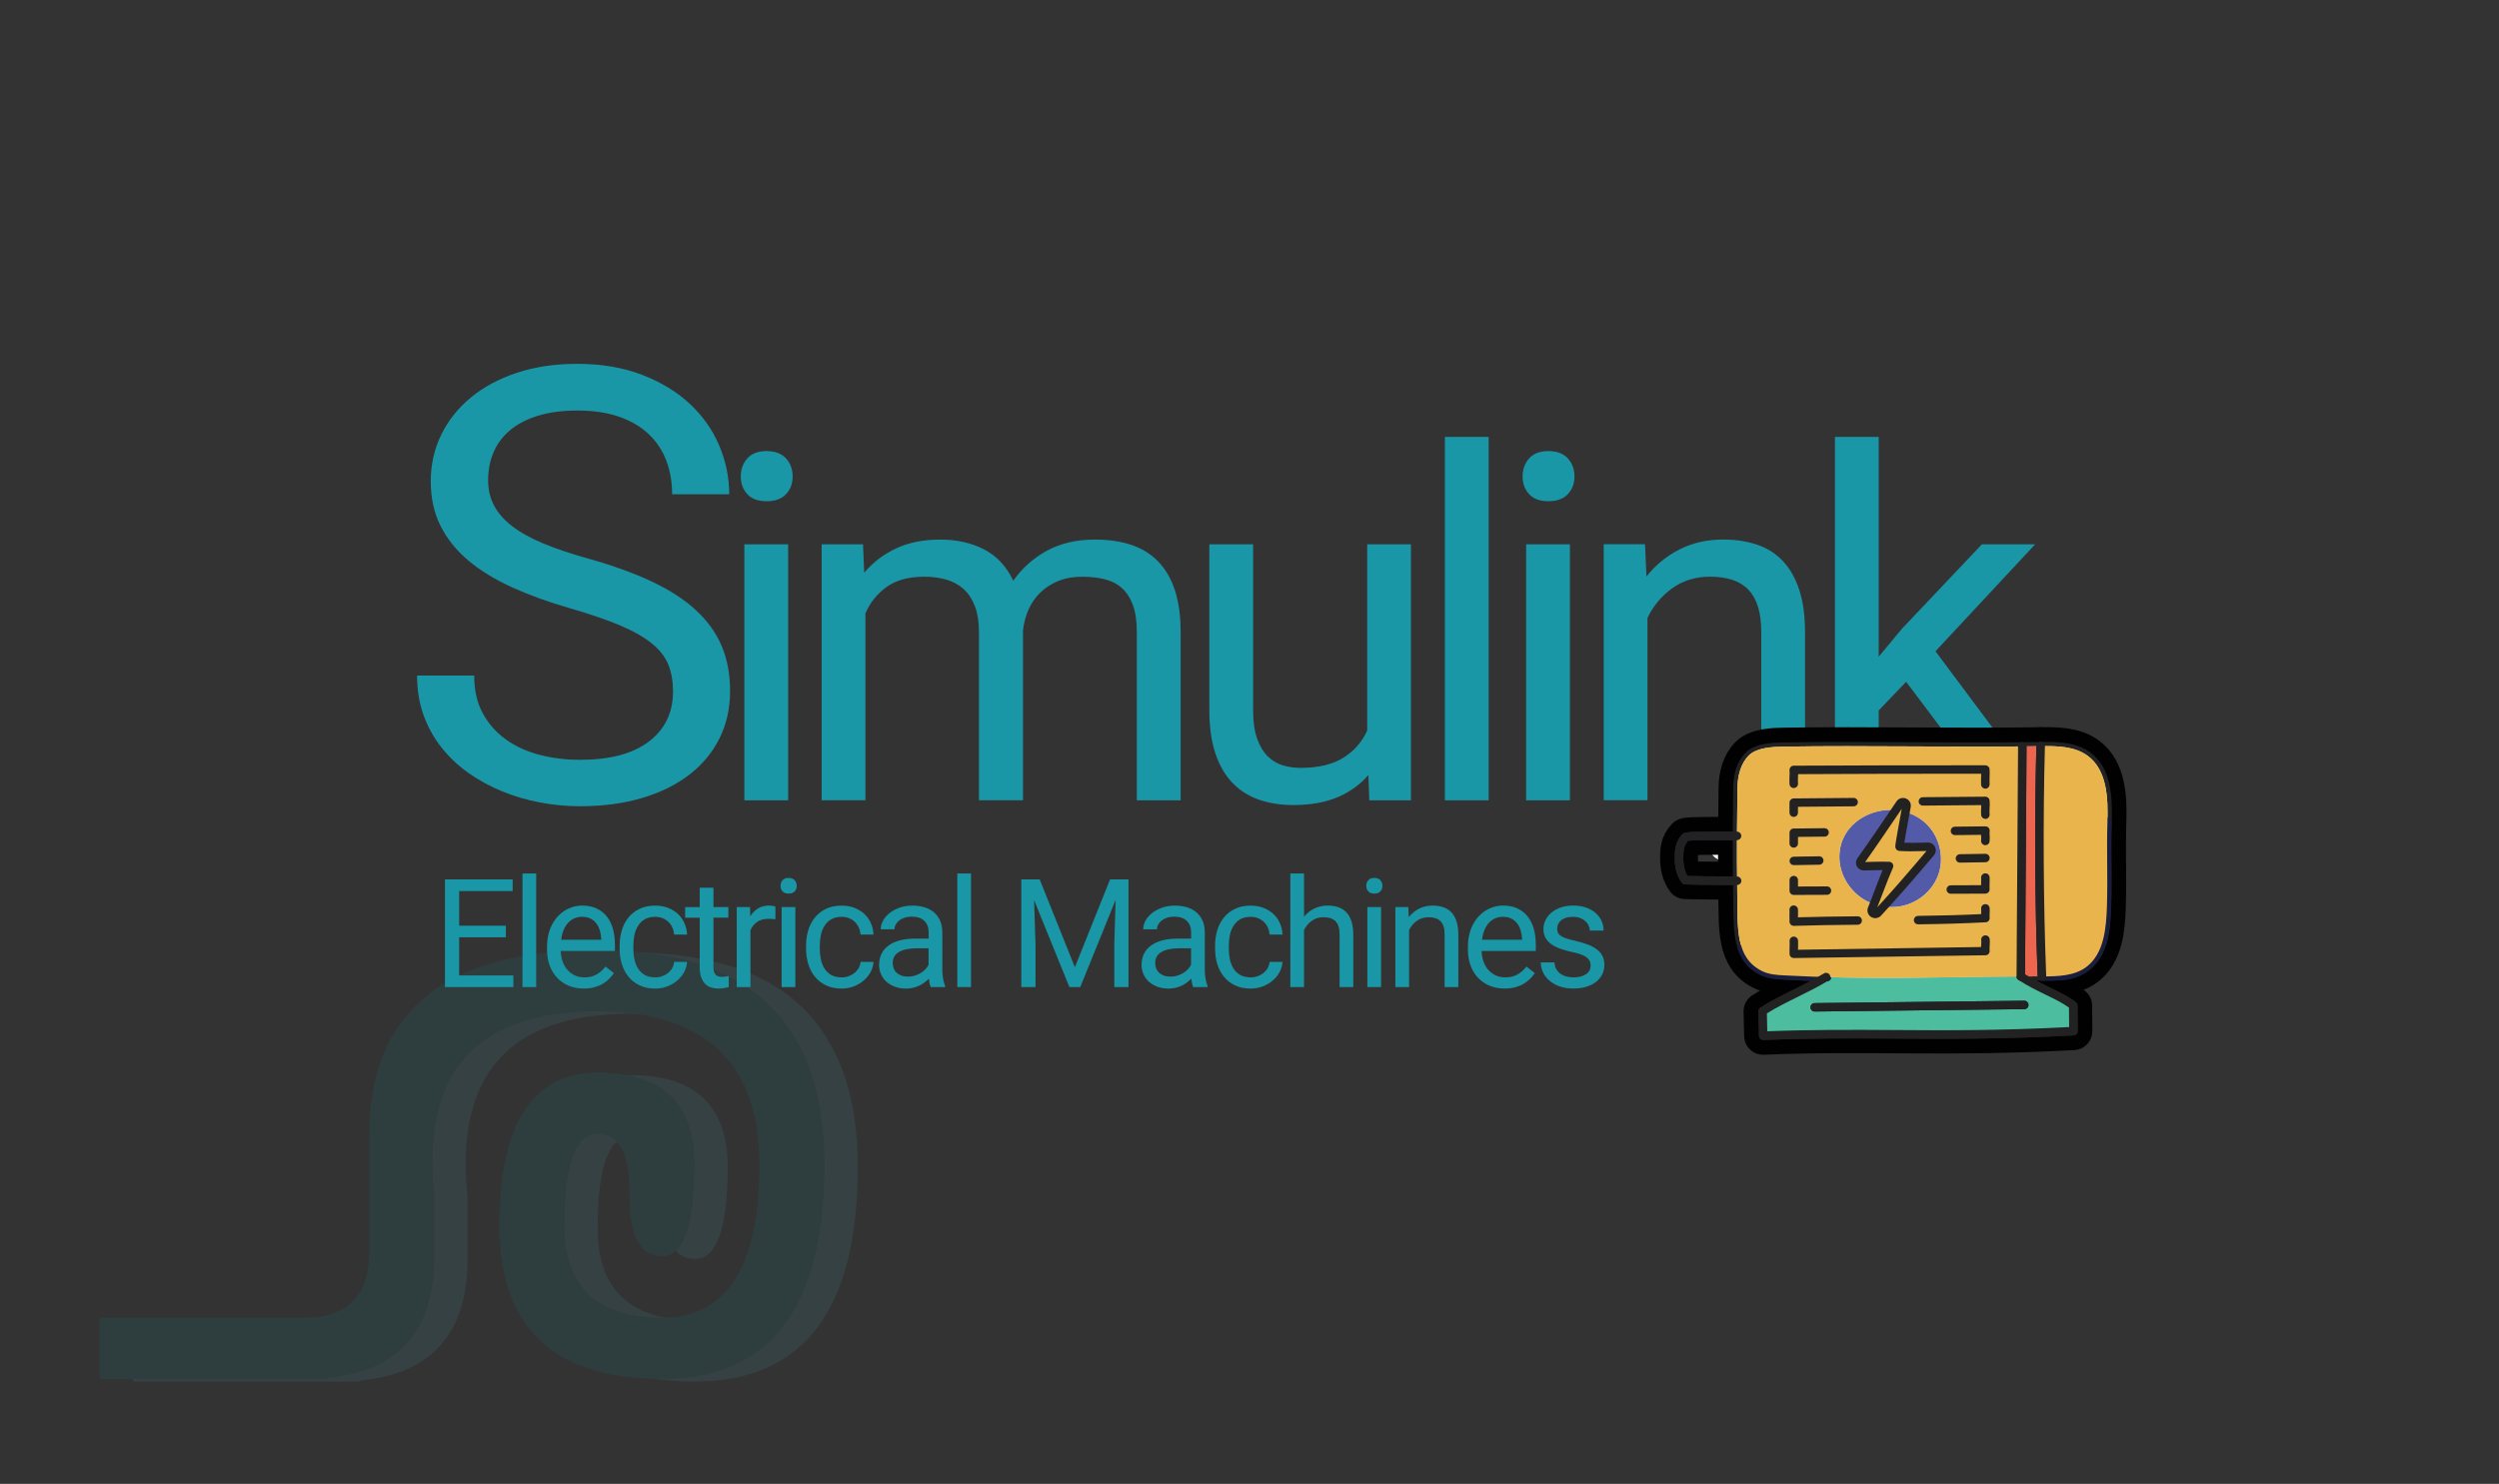 <?xml version="1.0" encoding="UTF-8"?> <svg xmlns="http://www.w3.org/2000/svg" xmlns:xlink="http://www.w3.org/1999/xlink" version="1.1" id="Layer_1" x="0px" y="0px" viewBox="0 0 825 490" style="enable-background:new 0 0 825 490;" xml:space="preserve"><rect x="0" y="0" width="825" height="490" fill="#333333" stroke="none"/> <style type="text/css"> .st0{opacity:0.1;} .st1{clip-path:url(#SVGID_00000166663603881839535260000017695225514304560520_);} .st2{clip-path:url(#SVGID_00000057114666976349814670000008954908944554289079_);fill:#52C6D9;} .st3{clip-path:url(#SVGID_00000057114666976349814670000008954908944554289079_);fill:#0094A4;} .st4{fill:#1A97A7;} .st5{display:none;} .st6{display:inline;fill:#1A97A7;} .st7{fill:#FFFFFF;} .st8{fill:none;stroke:#010101;stroke-width:12.5;stroke-linecap:round;stroke-linejoin:round;stroke-miterlimit:8.333;} .st9{fill:#222222;} .st10{fill:#4CBE9F;} .st11{fill:#DDECE7;} .st12{fill:#535BA8;} .st13{fill:#E9B44C;} .st14{fill:#EC654E;} .st15{fill:#191D3F;} </style> <g class="st0"> <g> <defs> <rect id="SVGID_1_" x="23.28" y="261.72" width="272.41" height="256.9"></rect> </defs> <clipPath id="SVGID_00000116944330937491383830000011130194460373610624_"> <use xlink:href="#SVGID_1_" style="overflow:visible;"></use> </clipPath> <g style="clip-path:url(#SVGID_00000116944330937491383830000011130194460373610624_);"> <defs> <rect id="SVGID_00000175320973564340583390000013710632151300928438_" x="23.28" y="261.72" width="272.41" height="256.9"></rect> </defs> <clipPath id="SVGID_00000105419818833765821940000002083740691462610069_"> <use xlink:href="#SVGID_00000175320973564340583390000013710632151300928438_" style="overflow:visible;"></use> </clipPath> <path style="clip-path:url(#SVGID_00000105419818833765821940000002083740691462610069_);fill:#52C6D9;" d="M118.98,456.22H43.87 v-20.24h75.12V456.22z M132.93,413.72v-38.46c0-40.48,25.04-60.72,75.12-60.72c50.08,0,75.12,23.61,75.12,70.84 c0,47.23-17.89,70.84-53.66,70.84c-35.77,0-53.66-16.87-53.66-50.6c0.14-33.73,10.87-50.6,32.19-50.6 c21.46,0,32.19,10.12,32.19,30.36c0,20.24-3.58,30.36-10.73,30.36c-7.16,0-10.73-6.75-10.73-20.24 c0.14-13.49-3.36-20.24-10.52-20.24c-7.3,0-10.95,10.12-10.95,30.36c0,20.24,10.73,30.36,32.19,30.36 c21.46,0,32.19-16.87,32.19-50.6c0-33.6-17.89-50.46-53.66-50.6c-40.06,0-57.95,20.24-53.66,60.72v20.24 c0,26.99-14.31,40.48-42.92,40.48h-3.43v-20.24h3.43C125.78,435.98,132.93,428.56,132.93,413.72L132.93,413.72z"></path> <path style="clip-path:url(#SVGID_00000105419818833765821940000002083740691462610069_);fill:#0094A4;" d="M107.99,455.39H32.88 v-20.24h75.12V455.39z M121.94,412.89v-38.46c0-40.48,25.04-60.72,75.12-60.72c50.08,0,75.12,23.61,75.12,70.84 c0,47.23-17.89,70.84-53.66,70.84c-35.77,0-53.66-16.87-53.66-50.6c0.14-33.73,10.87-50.6,32.19-50.6 c21.46,0,32.19,10.12,32.19,30.36c0,20.24-3.58,30.36-10.73,30.36c-7.16,0-10.73-6.75-10.73-20.24 c0.14-13.49-3.36-20.24-10.52-20.24c-7.3,0-10.95,10.12-10.95,30.36c0,20.24,10.73,30.36,32.19,30.36 c21.46,0,32.19-16.87,32.19-50.6c0-33.6-17.89-50.46-53.66-50.6c-40.06,0-57.95,20.24-53.66,60.72v20.24 c0,26.99-14.31,40.48-42.92,40.48h-3.43v-20.24h3.43C114.79,435.15,121.94,427.73,121.94,412.89L121.94,412.89z"></path> </g> </g> </g> <g> <path class="st4" d="M222.18,228.34c0-3.32-0.5-6.25-1.51-8.79c-1.01-2.54-2.8-4.87-5.37-6.98c-2.57-2.11-6.04-4.1-10.4-5.96 c-4.36-1.86-9.9-3.76-16.6-5.71c-7.03-2.02-13.4-4.31-19.09-6.88c-5.7-2.57-10.55-5.53-14.55-8.89c-4-3.35-7.08-7.18-9.23-11.47 s-3.22-9.21-3.22-14.75c0-5.53,1.16-10.66,3.47-15.38c2.31-4.72,5.58-8.82,9.81-12.3c4.23-3.48,9.31-6.2,15.23-8.15 c5.92-1.95,12.53-2.93,19.82-2.93c8.01,0,15.14,1.21,21.39,3.61c6.25,2.41,11.51,5.6,15.77,9.57c4.26,3.97,7.5,8.56,9.72,13.77 c2.21,5.21,3.32,10.58,3.32,16.11h-18.85c0-3.97-0.63-7.65-1.9-11.04c-1.27-3.38-3.21-6.31-5.81-8.79 c-2.6-2.47-5.86-4.39-9.77-5.76s-8.53-2.05-13.87-2.05c-5.01,0-9.38,0.59-13.09,1.76s-6.77,2.78-9.18,4.83 c-2.41,2.05-4.2,4.48-5.37,7.28c-1.17,2.8-1.76,5.86-1.76,9.18c0,3,0.63,5.73,1.9,8.2c1.27,2.48,3.24,4.75,5.91,6.84 c2.67,2.08,6.1,4,10.3,5.76s9.23,3.45,15.09,5.08c8.07,2.28,15.04,4.8,20.9,7.57c5.86,2.77,10.69,5.91,14.5,9.42 s6.64,7.46,8.5,11.82c1.86,4.36,2.78,9.31,2.78,14.84c0,5.8-1.17,11.04-3.52,15.72c-2.34,4.69-5.68,8.69-10.01,12.01 c-4.33,3.32-9.54,5.88-15.62,7.67c-6.09,1.79-12.88,2.69-20.36,2.69c-4.36,0-8.73-0.41-13.09-1.22c-4.36-0.81-8.54-2.03-12.55-3.66 c-4-1.63-7.71-3.65-11.13-6.05c-3.42-2.41-6.4-5.21-8.94-8.4c-2.54-3.19-4.53-6.77-5.96-10.74c-1.43-3.97-2.15-8.33-2.15-13.09 h18.85c0,4.88,0.96,9.07,2.88,12.55c1.92,3.48,4.49,6.36,7.71,8.64c3.22,2.28,6.93,3.96,11.13,5.03s8.61,1.61,13.23,1.61 c9.9,0,17.48-2.02,22.75-6.06C219.54,240.81,222.18,235.31,222.18,228.34z"></path> <path class="st4" d="M244.56,157.32c0-2.34,0.72-4.32,2.15-5.94c1.43-1.61,3.55-2.42,6.37-2.42s4.95,0.81,6.41,2.42 c1.46,1.62,2.19,3.59,2.19,5.94s-0.73,4.3-2.19,5.86c-1.46,1.56-3.59,2.34-6.41,2.34s-4.94-0.78-6.37-2.34 C245.28,161.62,244.56,159.67,244.56,157.32z M260.19,264.28h-14.45v-84.53h14.45V264.28z"></path> <path class="st4" d="M284.91,179.74l0.39,9.38c2.92-3.44,6.45-6.12,10.59-8.05c4.14-1.93,8.97-2.89,14.49-2.89 c5.47,0,10.3,1.08,14.49,3.24c4.19,2.16,7.41,5.61,9.65,10.35c2.81-4.06,6.47-7.34,10.98-9.84c4.5-2.5,9.83-3.75,15.98-3.75 c4.53,0,8.54,0.59,12.03,1.76c3.49,1.17,6.45,3.01,8.87,5.51s4.26,5.68,5.51,9.53c1.25,3.85,1.88,8.44,1.88,13.75v55.55H375.3 v-55.63c0-3.54-0.43-6.48-1.29-8.83s-2.07-4.22-3.63-5.62s-3.46-2.38-5.7-2.93c-2.24-0.55-4.71-0.82-7.42-0.82 c-2.97,0-5.6,0.47-7.89,1.41c-2.29,0.94-4.26,2.2-5.9,3.79c-1.64,1.59-2.94,3.46-3.91,5.62c-0.96,2.16-1.58,4.47-1.84,6.91v56.09 h-14.53v-55.55c0-3.28-0.43-6.08-1.29-8.4c-0.86-2.32-2.07-4.21-3.63-5.66c-1.56-1.46-3.45-2.53-5.66-3.2 c-2.21-0.68-4.7-1.02-7.46-1.02c-5.16,0-9.3,1.12-12.42,3.36c-3.12,2.24-5.47,5.16-7.03,8.75v61.72h-14.45v-84.53H284.91z"></path> <path class="st4" d="M451.74,255.92c-2.66,3.12-6.02,5.56-10.08,7.3s-8.96,2.62-14.69,2.62c-4.17,0-7.94-0.59-11.33-1.76 c-3.39-1.17-6.3-3.02-8.75-5.55c-2.45-2.53-4.34-5.78-5.66-9.77c-1.33-3.98-1.99-8.79-1.99-14.41v-54.61h14.45v54.77 c0,3.8,0.44,6.94,1.33,9.41c0.88,2.48,2.06,4.43,3.52,5.86c1.46,1.43,3.12,2.42,5,2.97s3.8,0.82,5.78,0.82 c5.88,0,10.61-1.12,14.18-3.36c3.57-2.24,6.18-5.23,7.85-8.98v-61.48h14.45v84.53h-13.75L451.74,255.92z"></path> <path class="st4" d="M491.46,264.28H477v-120h14.45V264.28z"></path> <path class="st4" d="M502.66,157.32c0-2.34,0.71-4.32,2.15-5.94c1.43-1.61,3.55-2.42,6.37-2.42s4.95,0.81,6.41,2.42 c1.46,1.62,2.19,3.59,2.19,5.94s-0.73,4.3-2.19,5.86c-1.46,1.56-3.59,2.34-6.41,2.34s-4.94-0.78-6.37-2.34 C503.37,161.62,502.66,159.67,502.66,157.32z M518.28,264.28h-14.45v-84.53h14.45V264.28z"></path> <path class="st4" d="M543.08,179.74l0.47,10.62c3.02-3.8,6.67-6.78,10.94-8.95c4.27-2.16,9.06-3.24,14.38-3.24 c4.11,0,7.84,0.56,11.17,1.68c3.33,1.12,6.17,2.92,8.52,5.39c2.34,2.47,4.15,5.65,5.43,9.53c1.28,3.88,1.91,8.58,1.91,14.1v55.39 h-14.45v-55.55c0-3.28-0.37-6.08-1.09-8.4c-0.73-2.32-1.81-4.21-3.24-5.66c-1.43-1.46-3.2-2.53-5.31-3.2 c-2.11-0.68-4.54-1.02-7.3-1.02c-4.69,0-8.8,1.25-12.34,3.75c-3.54,2.5-6.3,5.78-8.28,9.84v60.23h-14.45v-84.53H543.08z"></path> <path class="st4" d="M629.28,225.14l-9.06,9.45v29.69h-14.45v-120h14.45v72.58l7.73-9.3l26.33-27.81h17.58l-32.89,35.31 l36.72,49.22h-16.95L629.28,225.14z"></path> </g> <g class="st5"> <path class="st6" d="M187.69,310.64c0,4.27-0.54,8.09-1.62,11.46c-1.08,3.37-2.61,6.24-4.59,8.61c-1.98,2.37-4.38,4.18-7.19,5.43 s-5.95,1.88-9.41,1.88c-3.36,0-6.45-0.62-9.26-1.88s-5.23-3.06-7.27-5.43c-2.03-2.37-3.61-5.24-4.73-8.61 c-1.12-3.37-1.68-7.19-1.68-11.46v-3.59c0-4.24,0.56-8.07,1.68-11.46c1.12-3.4,2.68-6.28,4.69-8.65c2-2.37,4.41-4.19,7.23-5.45 c2.81-1.26,5.9-1.89,9.26-1.89c3.46,0,6.61,0.63,9.43,1.89c2.83,1.26,5.23,3.08,7.23,5.45c1.99,2.37,3.53,5.25,4.61,8.65 c1.08,3.4,1.62,7.22,1.62,11.46V310.64z M180.23,306.97c0-3.38-0.35-6.38-1.04-8.98c-0.69-2.6-1.7-4.79-3.03-6.56 c-1.33-1.77-2.95-3.11-4.86-4.02c-1.91-0.91-4.08-1.37-6.5-1.37c-2.32,0-4.43,0.46-6.33,1.37c-1.9,0.91-3.52,2.25-4.86,4.02 c-1.34,1.77-2.38,3.96-3.11,6.56c-0.73,2.6-1.09,5.6-1.09,8.98v3.67c0,3.41,0.37,6.42,1.11,9.02c0.74,2.6,1.79,4.8,3.14,6.58 c1.35,1.78,2.98,3.13,4.88,4.04c1.9,0.91,4.01,1.37,6.33,1.37c2.45,0,4.62-0.46,6.52-1.37c1.9-0.91,3.51-2.26,4.82-4.04 c1.31-1.78,2.31-3.98,2.99-6.58c0.68-2.6,1.02-5.61,1.02-9.02V306.97z"></path> <path class="st6" d="M227.51,316.58c0,3.1-0.37,5.96-1.09,8.57c-0.73,2.62-1.79,4.88-3.18,6.8c-1.39,1.91-3.11,3.41-5.14,4.47 s-4.35,1.6-6.95,1.6c-2.66,0-4.98-0.42-6.97-1.25s-3.71-2.04-5.14-3.63v20.35h-7.23v-58.52h6.6l0.35,4.69 c1.43-1.77,3.16-3.12,5.2-4.06s4.39-1.41,7.07-1.41c2.66,0,5.01,0.52,7.05,1.56c2.04,1.04,3.77,2.51,5.18,4.39 c1.41,1.89,2.47,4.15,3.18,6.8c0.72,2.64,1.07,5.58,1.07,8.81V316.58z M220.28,315.76c0-2.11-0.22-4.09-0.66-5.96 c-0.44-1.86-1.13-3.5-2.07-4.9s-2.12-2.52-3.55-3.34c-1.43-0.82-3.14-1.23-5.12-1.23c-1.22,0-2.34,0.14-3.34,0.43 c-1,0.29-1.91,0.69-2.71,1.21c-0.81,0.52-1.52,1.14-2.15,1.86c-0.62,0.72-1.17,1.49-1.64,2.32v20.2c0.47,0.83,1.02,1.61,1.64,2.32 c0.62,0.72,1.34,1.33,2.15,1.84c0.81,0.51,1.72,0.91,2.73,1.19c1.02,0.29,2.15,0.43,3.4,0.43c1.95,0,3.64-0.42,5.06-1.25 c1.42-0.83,2.6-1.95,3.54-3.36s1.63-3.05,2.07-4.94c0.44-1.89,0.66-3.89,0.66-6V315.76z"></path> <path class="st6" d="M248.23,338.02c-2.94,0-5.61-0.51-7.99-1.52s-4.42-2.43-6.11-4.24c-1.69-1.81-3-3.96-3.91-6.46 c-0.91-2.5-1.37-5.23-1.37-8.2v-1.64c0-3.44,0.51-6.51,1.54-9.22c1.03-2.71,2.4-4.99,4.12-6.84c1.72-1.85,3.68-3.26,5.9-4.24 c2.21-0.98,4.52-1.46,6.91-1.46c3.02,0,5.62,0.53,7.81,1.58s3.99,2.51,5.41,4.36c1.42,1.85,2.47,4.04,3.14,6.56 c0.68,2.53,1.02,5.27,1.02,8.24v3.24h-28.63c0.05,1.95,0.37,3.78,0.96,5.47c0.59,1.69,1.42,3.16,2.5,4.41 c1.08,1.25,2.38,2.24,3.91,2.97c1.52,0.73,3.25,1.09,5.18,1.09c2.55,0,4.71-0.52,6.48-1.56c1.77-1.04,3.32-2.42,4.65-4.14 l4.41,3.44c-0.68,1.04-1.5,2.05-2.46,3.03c-0.96,0.98-2.09,1.85-3.38,2.62c-1.29,0.77-2.77,1.38-4.43,1.84 C252.23,337.79,250.34,338.02,248.23,338.02z M247.33,300.13c-1.46,0-2.8,0.27-4.02,0.8c-1.22,0.53-2.32,1.31-3.28,2.32 c-0.96,1.02-1.76,2.28-2.4,3.79c-0.64,1.51-1.07,3.24-1.31,5.2h21.17v-0.55c-0.08-1.41-0.31-2.8-0.68-4.18 c-0.38-1.38-0.96-2.62-1.76-3.71c-0.79-1.09-1.82-1.98-3.07-2.66C250.73,300.47,249.18,300.13,247.33,300.13z"></path> <path class="st6" d="M287.5,301.46c-0.62-0.1-1.21-0.18-1.74-0.21c-0.53-0.04-1.14-0.06-1.82-0.06c-2.5,0-4.54,0.55-6.11,1.64 c-1.58,1.09-2.75,2.57-3.54,4.41v30h-7.23v-42.27h7.03l0.12,4.88c1.09-1.74,2.46-3.12,4.1-4.14s3.63-1.52,5.98-1.52 c0.52,0,1.12,0.06,1.8,0.18c0.68,0.12,1.15,0.24,1.41,0.37V301.46z"></path> <path class="st6" d="M314.24,337.24c-0.26-0.52-0.47-1.18-0.62-1.97c-0.16-0.79-0.29-1.62-0.39-2.48c-0.68,0.7-1.44,1.37-2.29,2.01 c-0.85,0.64-1.77,1.2-2.77,1.68c-1,0.48-2.09,0.86-3.26,1.13s-2.41,0.41-3.71,0.41c-2.16,0-4.12-0.33-5.88-0.98 s-3.26-1.54-4.49-2.66c-1.24-1.12-2.19-2.44-2.87-3.96c-0.68-1.52-1.02-3.16-1.02-4.9c0-2.27,0.44-4.26,1.33-6 c0.88-1.73,2.15-3.18,3.81-4.36c1.65-1.17,3.65-2.06,6-2.66c2.34-0.6,4.96-0.9,7.85-0.9h7.19v-3.32c0-2.53-0.76-4.54-2.27-6.04 c-1.51-1.5-3.74-2.25-6.68-2.25c-1.35,0-2.59,0.18-3.71,0.55c-1.12,0.37-2.08,0.85-2.87,1.46c-0.79,0.61-1.41,1.32-1.86,2.13 c-0.44,0.81-0.66,1.65-0.66,2.54h-7.27c0-1.51,0.4-3.01,1.19-4.49c0.79-1.48,1.92-2.82,3.38-4c1.46-1.18,3.22-2.15,5.29-2.89 s4.38-1.11,6.93-1.11c2.29,0,4.41,0.29,6.35,0.88c1.94,0.59,3.6,1.47,4.98,2.66c1.38,1.19,2.46,2.66,3.24,4.43 c0.78,1.77,1.17,3.84,1.17,6.21v19.65c0,1.43,0.12,2.94,0.37,4.51c0.25,1.58,0.62,2.94,1.11,4.08v0.62H314.24z M302.24,331.73 c1.3,0,2.53-0.18,3.67-0.55c1.15-0.36,2.19-0.84,3.12-1.43s1.75-1.26,2.44-2.01c0.69-0.75,1.23-1.54,1.62-2.34v-8.67h-6.02 c-4.14,0-7.33,0.64-9.57,1.93c-2.24,1.29-3.36,3.24-3.36,5.84c0,1.02,0.17,1.97,0.51,2.85c0.34,0.89,0.85,1.65,1.54,2.29 c0.69,0.64,1.54,1.15,2.54,1.52C299.75,331.54,300.92,331.73,302.24,331.73z"></path> <path class="st6" d="M332.49,294.98l0.23,5.31c1.51-1.9,3.33-3.39,5.47-4.47c2.13-1.08,4.53-1.62,7.19-1.62 c2.06,0,3.92,0.28,5.59,0.84c1.67,0.56,3.09,1.46,4.26,2.7c1.17,1.24,2.08,2.83,2.71,4.77c0.64,1.94,0.96,4.29,0.96,7.05v27.7 h-7.23v-27.77c0-1.64-0.18-3.04-0.55-4.2c-0.37-1.16-0.91-2.1-1.62-2.83c-0.72-0.73-1.6-1.26-2.66-1.6 c-1.05-0.34-2.27-0.51-3.65-0.51c-2.34,0-4.4,0.62-6.17,1.88c-1.77,1.25-3.15,2.89-4.14,4.92v30.12h-7.23v-42.27H332.49z"></path> <path class="st6" d="M362.04,315.76c0-3.23,0.4-6.17,1.19-8.81c0.79-2.64,1.92-4.91,3.38-6.8c1.46-1.89,3.21-3.35,5.25-4.39 c2.04-1.04,4.33-1.56,6.86-1.56c2.58,0,4.83,0.44,6.76,1.31c1.93,0.87,3.59,2.13,5,3.77v-22.03h7.23v60h-6.64l-0.35-4.53 c-1.41,1.72-3.1,3.03-5.08,3.95c-1.98,0.91-4.31,1.37-6.99,1.37c-2.47,0-4.73-0.53-6.78-1.6c-2.04-1.07-3.8-2.56-5.25-4.47 c-1.46-1.91-2.58-4.18-3.38-6.8c-0.79-2.62-1.19-5.47-1.19-8.57V315.76z M369.27,316.58c0,2.11,0.21,4.1,0.64,5.96 c0.43,1.86,1.1,3.48,2.01,4.86c0.91,1.38,2.07,2.47,3.48,3.28c1.41,0.81,3.09,1.21,5.04,1.21c1.28,0,2.42-0.15,3.44-0.45 c1.02-0.3,1.93-0.72,2.75-1.27s1.55-1.2,2.19-1.95c0.64-0.75,1.19-1.59,1.66-2.5V306.3c-0.47-0.86-1.02-1.65-1.64-2.38 c-0.62-0.73-1.35-1.36-2.17-1.89c-0.82-0.53-1.74-0.95-2.75-1.25c-1.02-0.3-2.15-0.45-3.4-0.45c-1.98,0-3.68,0.41-5.1,1.23 c-1.42,0.82-2.58,1.93-3.5,3.34c-0.91,1.41-1.58,3.04-2.01,4.9c-0.43,1.86-0.64,3.85-0.64,5.96V316.58z"></path> </g> <g class="st5"> <path class="st6" d="M553.26,332.41h-11.91l-2.68,7.42h-3.87l10.86-28.44h3.28l10.88,28.44h-3.85L553.26,332.41z M542.48,329.33 h9.67l-4.84-13.3L542.48,329.33z"></path> <path class="st6" d="M559.21,329.09c0-1.61,0.2-3.08,0.6-4.4s0.96-2.45,1.69-3.4s1.6-1.68,2.63-2.2s2.17-0.78,3.43-0.78 c1.29,0,2.42,0.22,3.38,0.65s1.8,1.06,2.5,1.88v-11.02h3.61v30h-3.32l-0.18-2.27c-0.7,0.86-1.55,1.52-2.54,1.97 s-2.16,0.68-3.5,0.68c-1.24,0-2.37-0.27-3.39-0.8s-1.9-1.28-2.63-2.24s-1.29-2.09-1.69-3.4s-0.6-2.74-0.6-4.29V329.09z M562.82,329.5c0,1.05,0.11,2.05,0.32,2.98s0.55,1.74,1.01,2.43s1.04,1.24,1.74,1.64s1.54,0.61,2.52,0.61 c0.64,0,1.21-0.08,1.72-0.22s0.97-0.36,1.38-0.63s0.77-0.6,1.09-0.98s0.6-0.79,0.83-1.25v-9.71c-0.23-0.43-0.51-0.83-0.82-1.19 s-0.67-0.68-1.08-0.95s-0.87-0.48-1.38-0.62s-1.07-0.22-1.7-0.22c-0.99,0-1.84,0.21-2.55,0.62s-1.29,0.97-1.75,1.67 s-0.79,1.52-1.01,2.45s-0.32,1.92-0.32,2.98V329.5z"></path> <path class="st6" d="M586.62,334.93l5.23-16.23h3.69l-7.58,21.13h-2.75l-7.66-21.13h3.69L586.62,334.93z"></path> <path class="st6" d="M609.07,339.83c-0.13-0.26-0.23-0.59-0.31-0.99s-0.14-0.81-0.2-1.24c-0.34,0.35-0.72,0.69-1.14,1.01 s-0.89,0.6-1.39,0.84s-1.04,0.43-1.63,0.57s-1.2,0.21-1.86,0.21c-1.08,0-2.06-0.16-2.94-0.49s-1.63-0.77-2.25-1.33 s-1.1-1.22-1.44-1.98s-0.51-1.58-0.51-2.45c0-1.13,0.22-2.13,0.66-3s1.08-1.59,1.9-2.18s1.83-1.03,3-1.33s2.48-0.45,3.93-0.45h3.59 v-1.66c0-1.26-0.38-2.27-1.13-3.02s-1.87-1.12-3.34-1.12c-0.68,0-1.3,0.09-1.86,0.27s-1.04,0.43-1.44,0.73s-0.71,0.66-0.93,1.06 s-0.33,0.83-0.33,1.27h-3.63c0-0.75,0.2-1.5,0.6-2.25s0.96-1.41,1.69-2s1.61-1.07,2.65-1.45s2.19-0.56,3.47-0.56 c1.15,0,2.2,0.15,3.17,0.44s1.8,0.74,2.49,1.33s1.23,1.33,1.62,2.22s0.59,1.92,0.59,3.11v9.82c0,0.72,0.06,1.47,0.19,2.26 s0.31,1.47,0.56,2.04v0.31H609.07z M603.07,337.08c0.65,0,1.26-0.09,1.84-0.27s1.09-0.42,1.56-0.71s0.88-0.63,1.22-1.01 s0.62-0.77,0.81-1.17v-4.34h-3.01c-2.07,0-3.67,0.32-4.79,0.97s-1.68,1.62-1.68,2.92c0,0.51,0.08,0.98,0.25,1.43 s0.43,0.82,0.77,1.14s0.77,0.57,1.27,0.76S602.41,337.08,603.07,337.08z"></path> <path class="st6" d="M618.2,318.7l0.12,2.66c0.75-0.95,1.67-1.7,2.73-2.24s2.27-0.81,3.59-0.81c1.03,0,1.96,0.14,2.79,0.42 s1.54,0.73,2.13,1.35s1.04,1.41,1.36,2.38s0.48,2.15,0.48,3.53v13.85h-3.61v-13.89c0-0.82-0.09-1.52-0.27-2.1s-0.45-1.05-0.81-1.42 s-0.8-0.63-1.33-0.8s-1.14-0.25-1.83-0.25c-1.17,0-2.2,0.31-3.09,0.94s-1.58,1.45-2.07,2.46v15.06h-3.61V318.7H618.2z"></path> <path class="st6" d="M642.32,337.28c0.64,0,1.25-0.1,1.84-0.31s1.1-0.5,1.55-0.86s0.81-0.8,1.09-1.3s0.45-1.04,0.5-1.63h3.42 c-0.05,0.94-0.31,1.83-0.77,2.69s-1.07,1.6-1.83,2.25s-1.63,1.16-2.63,1.54s-2.05,0.58-3.17,0.58c-1.59,0-2.97-0.28-4.15-0.85 s-2.16-1.33-2.94-2.29s-1.36-2.08-1.75-3.36s-0.58-2.62-0.58-4.04v-0.82c0-1.42,0.19-2.77,0.58-4.04s0.97-2.4,1.75-3.36 s1.76-1.73,2.93-2.29s2.55-0.85,4.14-0.85c1.24,0,2.36,0.2,3.37,0.59s1.88,0.93,2.62,1.61s1.31,1.49,1.73,2.43s0.65,1.95,0.7,3.03 h-3.42c-0.05-0.65-0.21-1.26-0.46-1.83s-0.6-1.06-1.03-1.48s-0.94-0.76-1.53-1.01s-1.25-0.37-1.98-0.37 c-1.12,0-2.05,0.22-2.78,0.66s-1.33,1.03-1.78,1.75s-0.76,1.54-0.95,2.44s-0.27,1.81-0.27,2.72v0.82c0,0.94,0.09,1.86,0.27,2.76 s0.5,1.72,0.94,2.43s1.04,1.3,1.78,1.74S641.19,337.28,642.32,337.28z"></path> <path class="st6" d="M660.55,340.23c-1.47,0-2.8-0.25-3.99-0.76s-2.21-1.21-3.06-2.12s-1.5-1.98-1.95-3.23s-0.68-2.62-0.68-4.1 v-0.82c0-1.72,0.26-3.25,0.77-4.61s1.2-2.49,2.06-3.42s1.84-1.63,2.95-2.12s2.26-0.73,3.46-0.73c1.51,0,2.81,0.26,3.91,0.79 s2,1.25,2.71,2.18s1.23,2.02,1.57,3.28s0.51,2.64,0.51,4.12v1.62h-14.32c0.03,0.98,0.19,1.89,0.48,2.73s0.71,1.58,1.25,2.21 s1.19,1.12,1.95,1.48s1.62,0.55,2.59,0.55c1.28,0,2.36-0.26,3.24-0.78s1.66-1.21,2.32-2.07l2.21,1.72 c-0.34,0.52-0.75,1.03-1.23,1.51s-1.04,0.92-1.69,1.31s-1.38,0.69-2.22,0.92S661.61,340.23,660.55,340.23z M660.11,321.28 c-0.73,0-1.4,0.13-2.01,0.4s-1.16,0.65-1.64,1.16s-0.88,1.14-1.2,1.89s-0.54,1.62-0.65,2.6h10.59v-0.27 c-0.04-0.7-0.15-1.4-0.34-2.09s-0.48-1.31-0.88-1.86s-0.91-0.99-1.53-1.33S661.03,321.28,660.11,321.28z"></path> <path class="st6" d="M669.1,329.09c0-1.61,0.2-3.08,0.6-4.4s0.96-2.45,1.69-3.4s1.6-1.68,2.63-2.2s2.17-0.78,3.43-0.78 c1.29,0,2.42,0.22,3.38,0.65s1.8,1.06,2.5,1.88v-11.02h3.61v30h-3.32l-0.18-2.27c-0.7,0.86-1.55,1.52-2.54,1.97 s-2.16,0.68-3.5,0.68c-1.24,0-2.37-0.27-3.39-0.8s-1.9-1.28-2.63-2.24s-1.29-2.09-1.69-3.4s-0.6-2.74-0.6-4.29V329.09z M672.71,329.5c0,1.05,0.11,2.05,0.32,2.98s0.55,1.74,1.01,2.43s1.04,1.24,1.74,1.64s1.54,0.61,2.52,0.61 c0.64,0,1.21-0.08,1.72-0.22s0.97-0.36,1.38-0.63s0.77-0.6,1.09-0.98s0.6-0.79,0.83-1.25v-9.71c-0.23-0.43-0.51-0.83-0.82-1.19 s-0.67-0.68-1.08-0.95s-0.87-0.48-1.38-0.62s-1.07-0.22-1.7-0.22c-0.99,0-1.84,0.21-2.55,0.62s-1.29,0.97-1.75,1.67 s-0.79,1.52-1.01,2.45s-0.32,1.92-0.32,2.98V329.5z"></path> </g> <g> <path class="st4" d="M166.99,309.52h-15.41v12.6h17.9v3.83H146.9V290.4h22.34v3.86h-17.65v11.43h15.41V309.52z"></path> <path class="st4" d="M177.01,325.95h-4.52v-37.5h4.52V325.95z"></path> <path class="st4" d="M192.7,326.44c-1.84,0-3.5-0.32-4.99-0.95s-2.76-1.52-3.82-2.65c-1.06-1.13-1.87-2.48-2.44-4.04 c-0.57-1.56-0.85-3.27-0.85-5.13v-1.03c0-2.15,0.32-4.07,0.96-5.76c0.64-1.69,1.5-3.12,2.58-4.27c1.07-1.16,2.3-2.04,3.69-2.65 c1.38-0.61,2.82-0.92,4.32-0.92c1.89,0,3.52,0.33,4.88,0.99s2.49,1.57,3.38,2.72c0.89,1.16,1.54,2.52,1.97,4.1 c0.42,1.58,0.63,3.3,0.63,5.15v2.03h-17.9c0.03,1.22,0.23,2.36,0.6,3.42c0.37,1.06,0.89,1.98,1.56,2.76 c0.68,0.78,1.49,1.4,2.44,1.86c0.95,0.46,2.03,0.68,3.23,0.68c1.59,0,2.95-0.33,4.05-0.98c1.11-0.65,2.08-1.51,2.91-2.59l2.76,2.15 c-0.42,0.65-0.94,1.28-1.54,1.89c-0.6,0.61-1.31,1.16-2.11,1.64c-0.81,0.48-1.73,0.86-2.77,1.15 C195.2,326.29,194.02,326.44,192.7,326.44z M192.14,302.75c-0.91,0-1.75,0.17-2.51,0.5c-0.77,0.33-1.45,0.82-2.05,1.45 c-0.6,0.63-1.1,1.42-1.5,2.37c-0.4,0.94-0.67,2.03-0.82,3.25h13.23v-0.34c-0.05-0.88-0.19-1.75-0.43-2.61 c-0.24-0.86-0.6-1.64-1.1-2.32c-0.5-0.68-1.14-1.24-1.92-1.66C194.27,302.97,193.3,302.75,192.14,302.75z"></path> <path class="st4" d="M216.33,322.75c0.8,0,1.56-0.13,2.29-0.39c0.73-0.26,1.38-0.62,1.94-1.07c0.56-0.46,1.02-1,1.37-1.62 c0.35-0.63,0.56-1.31,0.62-2.04h4.27c-0.07,1.17-0.39,2.29-0.96,3.36c-0.58,1.07-1.34,2-2.28,2.81c-0.94,0.8-2.04,1.45-3.28,1.93 c-1.25,0.48-2.57,0.72-3.97,0.72c-1.99,0-3.72-0.35-5.19-1.06c-1.47-0.71-2.7-1.66-3.67-2.87c-0.98-1.2-1.71-2.6-2.19-4.2 c-0.48-1.59-0.72-3.28-0.72-5.05v-1.03c0-1.77,0.24-3.46,0.72-5.05c0.48-1.59,1.21-2.99,2.19-4.2c0.98-1.2,2.2-2.16,3.66-2.87 s3.19-1.06,5.18-1.06c1.55,0,2.95,0.24,4.21,0.73c1.26,0.49,2.35,1.16,3.27,2.01c0.92,0.85,1.64,1.87,2.16,3.04 c0.52,1.17,0.81,2.43,0.88,3.78h-4.27c-0.07-0.81-0.26-1.57-0.57-2.28c-0.32-0.71-0.74-1.33-1.28-1.86 c-0.54-0.53-1.18-0.95-1.92-1.26c-0.74-0.31-1.57-0.46-2.48-0.46c-1.4,0-2.56,0.28-3.48,0.83c-0.92,0.55-1.66,1.28-2.22,2.19 c-0.56,0.9-0.96,1.92-1.18,3.05c-0.23,1.13-0.34,2.27-0.34,3.41v1.03c0,1.17,0.11,2.32,0.34,3.46c0.23,1.13,0.62,2.14,1.17,3.04 c0.55,0.9,1.29,1.62,2.22,2.17C213.74,322.47,214.91,322.75,216.33,322.75z"></path> <path class="st4" d="M235.53,293.14v6.4h4.93v3.49h-4.93v16.38c0,0.68,0.08,1.23,0.24,1.65c0.16,0.41,0.38,0.74,0.65,0.96 c0.27,0.23,0.58,0.38,0.93,0.45c0.35,0.07,0.71,0.11,1.09,0.11c0.37,0,0.77-0.04,1.18-0.11c0.42-0.07,0.74-0.13,0.96-0.18v3.66 c-0.36,0.1-0.82,0.2-1.39,0.32c-0.57,0.11-1.26,0.17-2.08,0.17c-0.83,0-1.62-0.12-2.36-0.35c-0.74-0.24-1.39-0.63-1.94-1.18 c-0.55-0.55-0.99-1.28-1.32-2.18c-0.33-0.9-0.49-2.01-0.49-3.33v-16.36h-4.81v-3.49h4.81v-6.4H235.53z"></path> <path class="st4" d="M256,303.58c-0.39-0.06-0.75-0.11-1.09-0.13c-0.33-0.02-0.71-0.04-1.14-0.04c-1.56,0-2.84,0.34-3.82,1.03 c-0.98,0.68-1.72,1.6-2.21,2.76v18.75h-4.52v-26.42h4.39l0.07,3.05c0.68-1.09,1.54-1.95,2.56-2.59s2.27-0.95,3.74-0.95 c0.33,0,0.7,0.04,1.12,0.11c0.42,0.07,0.72,0.15,0.88,0.23V303.58z"></path> <path class="st4" d="M257.68,292.53c0-0.73,0.22-1.35,0.67-1.86c0.45-0.5,1.11-0.76,1.99-0.76s1.55,0.25,2,0.76 c0.46,0.5,0.68,1.12,0.68,1.86s-0.23,1.34-0.68,1.83c-0.46,0.49-1.12,0.73-2,0.73s-1.54-0.24-1.99-0.73 C257.9,293.87,257.68,293.26,257.68,292.53z M262.56,325.95h-4.52v-26.42h4.52V325.95z"></path> <path class="st4" d="M277.88,322.75c0.8,0,1.56-0.13,2.29-0.39c0.73-0.26,1.38-0.62,1.94-1.07c0.56-0.46,1.02-1,1.37-1.62 c0.35-0.63,0.56-1.31,0.62-2.04h4.27c-0.07,1.17-0.39,2.29-0.96,3.36c-0.58,1.07-1.34,2-2.28,2.81c-0.94,0.8-2.04,1.45-3.28,1.93 c-1.25,0.48-2.57,0.72-3.97,0.72c-1.99,0-3.72-0.35-5.19-1.06c-1.47-0.71-2.7-1.66-3.67-2.87c-0.98-1.2-1.71-2.6-2.19-4.2 c-0.48-1.59-0.72-3.28-0.72-5.05v-1.03c0-1.77,0.24-3.46,0.72-5.05c0.48-1.59,1.21-2.99,2.19-4.2c0.98-1.2,2.2-2.16,3.66-2.87 s3.19-1.06,5.18-1.06c1.55,0,2.95,0.24,4.21,0.73c1.26,0.49,2.35,1.16,3.27,2.01c0.92,0.85,1.64,1.87,2.16,3.04 c0.52,1.17,0.81,2.43,0.88,3.78h-4.27c-0.07-0.81-0.26-1.57-0.57-2.28c-0.32-0.71-0.74-1.33-1.28-1.86 c-0.54-0.53-1.18-0.95-1.92-1.26c-0.74-0.31-1.57-0.46-2.48-0.46c-1.4,0-2.56,0.28-3.48,0.83c-0.92,0.55-1.66,1.28-2.22,2.19 c-0.56,0.9-0.96,1.92-1.18,3.05c-0.23,1.13-0.34,2.27-0.34,3.41v1.03c0,1.17,0.11,2.32,0.34,3.46c0.23,1.13,0.62,2.14,1.17,3.04 c0.55,0.9,1.29,1.62,2.22,2.17C275.3,322.47,276.47,322.75,277.88,322.75z"></path> <path class="st4" d="M307.27,325.95c-0.16-0.33-0.29-0.74-0.39-1.23c-0.1-0.5-0.18-1.01-0.24-1.55c-0.42,0.44-0.9,0.86-1.43,1.26 c-0.53,0.4-1.11,0.75-1.73,1.05c-0.63,0.3-1.31,0.54-2.04,0.71c-0.73,0.17-1.51,0.26-2.32,0.26c-1.35,0-2.58-0.2-3.67-0.61 s-2.03-0.96-2.81-1.66c-0.77-0.7-1.37-1.53-1.79-2.48c-0.42-0.95-0.63-1.97-0.63-3.06c0-1.42,0.28-2.67,0.83-3.75 c0.55-1.08,1.35-1.99,2.38-2.72c1.03-0.73,2.28-1.29,3.75-1.66c1.46-0.37,3.1-0.56,4.91-0.56h4.49v-2.08 c0-1.58-0.47-2.84-1.42-3.77c-0.94-0.94-2.34-1.4-4.17-1.4c-0.85,0-1.62,0.11-2.32,0.34c-0.7,0.23-1.3,0.53-1.79,0.92 c-0.5,0.38-0.88,0.83-1.16,1.33c-0.28,0.5-0.42,1.03-0.42,1.59h-4.54c0-0.94,0.25-1.88,0.74-2.81c0.5-0.93,1.2-1.76,2.11-2.5 c0.91-0.74,2.01-1.34,3.31-1.81s2.74-0.7,4.33-0.7c1.43,0,2.75,0.18,3.97,0.55c1.21,0.37,2.25,0.92,3.11,1.66 c0.86,0.74,1.54,1.66,2.03,2.77c0.49,1.11,0.73,2.4,0.73,3.88v12.28c0,0.9,0.08,1.83,0.23,2.82c0.15,0.98,0.39,1.83,0.7,2.55v0.39 H307.27z M299.77,322.51c0.81,0,1.58-0.11,2.29-0.34c0.72-0.23,1.37-0.52,1.95-0.89c0.59-0.37,1.09-0.78,1.53-1.26 c0.43-0.47,0.77-0.96,1.01-1.46v-5.42h-3.76c-2.59,0-4.58,0.4-5.98,1.21c-1.4,0.81-2.1,2.02-2.1,3.65c0,0.63,0.11,1.23,0.32,1.78 c0.21,0.55,0.53,1.03,0.96,1.43c0.43,0.4,0.96,0.72,1.59,0.95C298.21,322.39,298.94,322.51,299.77,322.51z"></path> <path class="st4" d="M320.56,325.95h-4.52v-37.5h4.52V325.95z"></path> <path class="st4" d="M343.23,290.4l11.62,29l11.62-29h6.08v35.55h-4.69v-13.84l0.44-14.94l-11.67,28.78h-3.59l-11.65-28.71 l0.46,14.87v13.84h-4.69V290.4H343.23z"></path> <path class="st4" d="M393.92,325.95c-0.16-0.33-0.29-0.74-0.39-1.23c-0.1-0.5-0.18-1.01-0.24-1.55c-0.42,0.44-0.9,0.86-1.43,1.26 c-0.53,0.4-1.11,0.75-1.73,1.05c-0.63,0.3-1.31,0.54-2.04,0.71c-0.73,0.17-1.51,0.26-2.32,0.26c-1.35,0-2.58-0.2-3.67-0.61 s-2.03-0.96-2.81-1.66c-0.77-0.7-1.37-1.53-1.79-2.48c-0.42-0.95-0.63-1.97-0.63-3.06c0-1.42,0.28-2.67,0.83-3.75 c0.55-1.08,1.35-1.99,2.38-2.72c1.03-0.73,2.28-1.29,3.75-1.66c1.46-0.37,3.1-0.56,4.91-0.56h4.49v-2.08 c0-1.58-0.47-2.84-1.42-3.77c-0.94-0.94-2.34-1.4-4.17-1.4c-0.85,0-1.62,0.11-2.32,0.34c-0.7,0.23-1.3,0.53-1.79,0.92 c-0.5,0.38-0.88,0.83-1.16,1.33c-0.28,0.5-0.42,1.03-0.42,1.59h-4.54c0-0.94,0.25-1.88,0.74-2.81c0.5-0.93,1.2-1.76,2.11-2.5 c0.91-0.74,2.01-1.34,3.31-1.81s2.74-0.7,4.33-0.7c1.43,0,2.75,0.18,3.97,0.55c1.21,0.37,2.25,0.92,3.11,1.66 c0.86,0.74,1.54,1.66,2.03,2.77c0.49,1.11,0.73,2.4,0.73,3.88v12.28c0,0.9,0.08,1.83,0.23,2.82c0.15,0.98,0.39,1.83,0.7,2.55v0.39 H393.92z M386.43,322.51c0.81,0,1.58-0.11,2.29-0.34c0.72-0.23,1.37-0.52,1.95-0.89c0.59-0.37,1.09-0.78,1.53-1.26 c0.43-0.47,0.77-0.96,1.01-1.46v-5.42h-3.76c-2.59,0-4.58,0.4-5.98,1.21c-1.4,0.81-2.1,2.02-2.1,3.65c0,0.63,0.11,1.23,0.32,1.78 c0.21,0.55,0.53,1.03,0.96,1.43c0.43,0.4,0.96,0.72,1.59,0.95C384.87,322.39,385.6,322.51,386.43,322.51z"></path> <path class="st4" d="M412.91,322.75c0.8,0,1.56-0.13,2.29-0.39c0.73-0.26,1.38-0.62,1.94-1.07c0.56-0.46,1.02-1,1.37-1.62 c0.35-0.63,0.56-1.31,0.62-2.04h4.27c-0.07,1.17-0.39,2.29-0.96,3.36c-0.58,1.07-1.34,2-2.28,2.81c-0.94,0.8-2.04,1.45-3.28,1.93 c-1.25,0.48-2.57,0.72-3.97,0.72c-1.99,0-3.72-0.35-5.19-1.06c-1.47-0.71-2.7-1.66-3.67-2.87c-0.98-1.2-1.71-2.6-2.19-4.2 c-0.48-1.59-0.72-3.28-0.72-5.05v-1.03c0-1.77,0.24-3.46,0.72-5.05c0.48-1.59,1.21-2.99,2.19-4.2c0.98-1.2,2.2-2.16,3.66-2.87 s3.19-1.06,5.18-1.06c1.55,0,2.95,0.24,4.21,0.73s2.35,1.16,3.27,2.01s1.64,1.87,2.16,3.04c0.52,1.17,0.81,2.43,0.88,3.78h-4.27 c-0.07-0.81-0.26-1.57-0.57-2.28c-0.32-0.71-0.74-1.33-1.28-1.86c-0.54-0.53-1.18-0.95-1.92-1.26c-0.74-0.31-1.57-0.46-2.48-0.46 c-1.4,0-2.56,0.28-3.48,0.83c-0.92,0.55-1.66,1.28-2.22,2.19c-0.56,0.9-0.96,1.92-1.18,3.05c-0.23,1.13-0.34,2.27-0.34,3.41v1.03 c0,1.17,0.11,2.32,0.34,3.46c0.23,1.13,0.62,2.14,1.17,3.04c0.55,0.9,1.29,1.62,2.22,2.17 C410.32,322.47,411.49,322.75,412.91,322.75z"></path> <path class="st4" d="M430.5,302.73c0.94-1.16,2.08-2.06,3.39-2.71c1.32-0.65,2.79-0.98,4.42-0.98c1.29,0,2.45,0.18,3.49,0.53 c1.04,0.35,1.93,0.91,2.66,1.68c0.73,0.77,1.3,1.77,1.7,2.98c0.4,1.21,0.6,2.68,0.6,4.41v17.31h-4.52v-17.36 c0-1.03-0.11-1.9-0.34-2.62c-0.23-0.72-0.57-1.31-1.01-1.77c-0.45-0.46-1-0.79-1.66-1c-0.66-0.21-1.42-0.32-2.28-0.32 c-1.46,0-2.75,0.39-3.86,1.17c-1.11,0.78-1.97,1.81-2.59,3.08v18.82h-4.52v-37.5h4.52V302.73z"></path> <path class="st4" d="M451.05,292.53c0-0.73,0.22-1.35,0.67-1.86c0.45-0.5,1.11-0.76,1.99-0.76s1.55,0.25,2,0.76 c0.46,0.5,0.68,1.12,0.68,1.86s-0.23,1.34-0.68,1.83c-0.46,0.49-1.12,0.73-2,0.73s-1.54-0.24-1.99-0.73 S451.05,293.26,451.05,292.53z M455.93,325.95h-4.52v-26.42h4.52V325.95z"></path> <path class="st4" d="M464.93,299.53l0.15,3.32c0.94-1.19,2.08-2.12,3.42-2.79c1.33-0.68,2.83-1.01,4.49-1.01 c1.29,0,2.45,0.18,3.49,0.53s1.93,0.91,2.66,1.68c0.73,0.77,1.3,1.77,1.7,2.98c0.4,1.21,0.6,2.68,0.6,4.41v17.31h-4.52v-17.36 c0-1.03-0.11-1.9-0.34-2.62c-0.23-0.72-0.56-1.31-1.01-1.77c-0.45-0.46-1-0.79-1.66-1c-0.66-0.21-1.42-0.32-2.28-0.32 c-1.46,0-2.75,0.39-3.86,1.17c-1.11,0.78-1.97,1.81-2.59,3.08v18.82h-4.52v-26.42H464.93z"></path> <path class="st4" d="M496.71,326.44c-1.84,0-3.5-0.32-4.99-0.95c-1.49-0.63-2.76-1.52-3.82-2.65c-1.06-1.13-1.87-2.48-2.44-4.04 c-0.57-1.56-0.85-3.27-0.85-5.13v-1.03c0-2.15,0.32-4.07,0.96-5.76c0.64-1.69,1.5-3.12,2.58-4.27c1.07-1.16,2.3-2.04,3.69-2.65 c1.38-0.61,2.82-0.92,4.32-0.92c1.89,0,3.52,0.33,4.88,0.99s2.49,1.57,3.38,2.72c0.89,1.16,1.54,2.52,1.97,4.1 c0.42,1.58,0.63,3.3,0.63,5.15v2.03h-17.9c0.03,1.22,0.23,2.36,0.6,3.42c0.37,1.06,0.89,1.98,1.56,2.76 c0.68,0.78,1.49,1.4,2.44,1.86c0.95,0.46,2.03,0.68,3.24,0.68c1.59,0,2.95-0.33,4.05-0.98c1.11-0.65,2.08-1.51,2.91-2.59l2.76,2.15 c-0.42,0.65-0.94,1.28-1.54,1.89c-0.6,0.61-1.31,1.16-2.11,1.64c-0.81,0.48-1.73,0.86-2.77,1.15 C499.2,326.29,498.02,326.44,496.71,326.44z M496.14,302.75c-0.91,0-1.75,0.17-2.51,0.5c-0.77,0.33-1.45,0.82-2.05,1.45 c-0.6,0.63-1.1,1.42-1.5,2.37c-0.4,0.94-0.67,2.03-0.82,3.25h13.23v-0.34c-0.05-0.88-0.19-1.75-0.43-2.61 c-0.24-0.86-0.6-1.64-1.1-2.32c-0.5-0.68-1.14-1.24-1.92-1.66C498.27,302.97,497.3,302.75,496.14,302.75z"></path> <path class="st4" d="M525.12,318.94c0-0.49-0.07-0.95-0.22-1.38c-0.15-0.43-0.44-0.84-0.87-1.22c-0.43-0.38-1.05-0.74-1.84-1.06 c-0.8-0.33-1.85-0.63-3.15-0.9c-1.46-0.31-2.78-0.67-3.96-1.1c-1.17-0.42-2.17-0.93-2.99-1.53c-0.82-0.59-1.45-1.3-1.89-2.11 c-0.44-0.81-0.66-1.77-0.66-2.86c0-1.04,0.23-2.03,0.7-2.97c0.46-0.94,1.12-1.76,1.97-2.47c0.85-0.71,1.87-1.27,3.08-1.68 c1.2-0.42,2.55-0.62,4.03-0.62c1.58,0,2.99,0.22,4.24,0.65c1.24,0.43,2.3,1.02,3.17,1.77c0.87,0.75,1.53,1.62,1.99,2.62 c0.46,1,0.68,2.07,0.68,3.21h-4.54c0-0.54-0.12-1.08-0.37-1.62c-0.24-0.55-0.6-1.03-1.07-1.46c-0.47-0.43-1.05-0.78-1.73-1.05 c-0.68-0.27-1.47-0.4-2.37-0.4c-0.94,0-1.75,0.11-2.4,0.33c-0.66,0.22-1.2,0.51-1.62,0.88c-0.42,0.37-0.73,0.78-0.93,1.24 c-0.2,0.46-0.29,0.94-0.29,1.43s0.08,0.93,0.24,1.32c0.16,0.39,0.47,0.75,0.93,1.06c0.46,0.32,1.08,0.61,1.87,0.88 c0.79,0.27,1.81,0.54,3.06,0.82c1.61,0.38,3.01,0.8,4.2,1.27c1.19,0.47,2.17,1.02,2.95,1.65c0.78,0.63,1.36,1.35,1.75,2.16 c0.38,0.81,0.57,1.76,0.57,2.83c0,1.16-0.24,2.21-0.72,3.17c-0.48,0.96-1.17,1.78-2.06,2.47c-0.9,0.68-1.97,1.22-3.22,1.6 c-1.25,0.38-2.65,0.57-4.17,0.57c-1.76,0-3.31-0.24-4.65-0.73c-1.34-0.49-2.47-1.13-3.38-1.94c-0.91-0.8-1.6-1.72-2.08-2.76 c-0.47-1.03-0.71-2.1-0.71-3.19h4.52c0.05,0.93,0.27,1.71,0.67,2.33c0.4,0.63,0.9,1.14,1.5,1.53c0.6,0.39,1.26,0.67,1.98,0.83 c0.72,0.16,1.43,0.24,2.15,0.24c0.93,0,1.74-0.1,2.44-0.29c0.7-0.2,1.29-0.46,1.77-0.81c0.48-0.34,0.84-0.74,1.09-1.21 C524.99,319.98,525.12,319.48,525.12,318.94z"></path> </g> <path class="st7" d="M564.29,277.7c0.59-2.98,3.25-4.92,5.89-5.04c1.11-0.08,2.21,0.29,3.09,1.03c1.48,1.32,1.87,3.81,1.2,5.79 c-0.88,2.56-2.77,4.71-5.55,4.71c-2.66-0.05-4.78-2.48-4.73-5.43C564.18,278.41,564.22,278.05,564.29,277.7L564.29,277.7z"></path> <g id="stroke"> <path class="st8" d="M573.6,260.18c0.04-3.82,1.05-8.09,3.8-10.78c2.66-2.58,7.78-2.8,11.5-2.86c28.19-0.45,56.39,0.3,84.58-0.15 c5.48-0.09,11.43-0.04,15.81,3.23c6.32,4.73,6.68,13.86,6.43,21.71c-0.32,10.71,0.15,17.22-0.17,27.93 c-0.22,7.26-0.92,15.49-6.7,19.97c-4.71,3.66-11.65,3.15-17.64,3.17c-31.09,0.17-54.19,1.19-82.09-0.32 c-2.53-0.13-5.13-0.3-7.39-1.41c-8.94-4.42-8.02-14.12-8.21-26.46C573.3,279.28,573.52,271.41,573.6,260.18z"></path> <path class="st8" d="M674.19,322.44c-1.03-25.33-1.18-50.69-0.45-76.02"></path> <path class="st8" d="M667.64,246.49c-0.19,25.33-0.36,50.66-0.54,75.97"></path> <path class="st8" d="M655.45,283.34c-2.79,0.04-5.59,0.09-8.4,0.13"></path> <path class="st8" d="M600.59,284.16c-2.81,0.04-5.61,0.09-8.4,0.13"></path> <path class="st8" d="M645.4,274.38c3.35-0.04,6.7-0.07,10.03-0.11c-0.15,1.19,0.15,2.25,0,3.43"></path> <path class="st8" d="M592.19,278.53c0-1.19,0-2.36,0-3.54c3.37-0.04,6.75-0.07,10.16-0.11"></path> <path class="st8" d="M634.82,264.64c6.92-0.07,13.8-0.13,20.63-0.17c0.15,1.6-0.15,2.95,0,4.55"></path> <path class="st8" d="M592.19,268.37c0-1.11,0-2.23,0-3.34c6.53-0.04,13.13-0.09,19.75-0.17"></path> <path class="st8" d="M592.19,258.83c-0.15-1.52,0.15-3.06,0-4.58c23.59-0.13,40.55-0.13,63.26-0.13c0.07,1.6-0.07,3.34,0,4.94"></path> <path class="st8" d="M655.45,289.78c0.07,1.19-0.07,2.75,0,3.93c-3.8,0-7.61,0.02-11.43,0.04"></path> <path class="st8" d="M592.19,290.6c0,1.11,0,2.43,0,3.53c3.65,0,7.29-0.02,10.96-0.04"></path> <path class="st8" d="M655.45,299.95c0.13,1.11-0.13,2.12,0,3.23c-8.19,0.41-15.28,0.59-22.22,0.67"></path> <path class="st8" d="M592.19,300.39c0.07,1.32-0.07,2.63,0,3.95c7.91-0.24,14.76-0.33,21.12-0.37"></path> <path class="st8" d="M592.19,310.6c0.07,1.47-0.07,2.91,0,4.38c21.36-0.32,41.9-0.63,63.26-0.93c-0.17-1.11,0.17-2.73,0-3.82"></path> <path class="st8" d="M602.81,322.68c-6.27,3.88-14.96,7.33-20.95,11.26c0.06,2.97,0.13,5.14,0.19,8.11 c36.12-1.45,59.18,0.78,102.43-1.52c0.06-3.64-0.09-4.77-0.04-8.41c-4.17-3.38-11.11-5.53-17.34-9.67l0,0"></path> <path class="st8" d="M573.48,290.84c-5.52-0.06-11.69,0-17.13-0.19c-1.5-2-2.06-4.64-2.04-7.24c0.02-2.06-0.07-4.81,2.19-7.03 c0.77-0.46,10.27-0.35,16.97-0.37"></path> <path class="st8" d="M615.33,286.03c2.77-0.04,4.73-0.19,8.32-0.07c-1.66,3.66-3.46,8.78-5.65,14.23 c-0.49,1.21,1.08,2.17,1.96,1.22c6.25-6.79,10.55-11.76,17.43-19.89c0.65-0.76,0.09-1.93-0.92-1.93c-3.89,0.06-5.44,0.19-9.33-0.02 c-0.19-0.02,1.23-7.74,2.28-13.32c0.24-1.24-1.42-1.93-2.13-0.87c-3.67,5.44-9.61,14.18-12.92,18.8 C613.79,284.97,614.37,286.05,615.33,286.03z"></path> </g> <g id="outline"> <path class="st9" d="M656.85,283.32c0.02,0.76-0.6,1.41-1.38,1.41l-8.4,0.13h-0.02c-0.77,0-1.38-0.61-1.4-1.37 c-0.02-0.76,0.6-1.39,1.38-1.41l8.4-0.13C656.2,281.93,656.83,282.54,656.85,283.32z M600.57,282.77l-8.4,0.13 c-0.77,0.02-1.38,0.65-1.38,1.41c0.02,0.76,0.64,1.37,1.4,1.37h0.02l8.4-0.13c0.77-0.02,1.38-0.65,1.38-1.41 c-0.02-0.76-0.64-1.37-1.4-1.37C600.59,282.77,600.57,282.77,600.57,282.77z M656.49,273.34c-0.26-0.3-0.65-0.46-1.07-0.46 c-3.33,0.04-6.68,0.07-10.04,0.11c-0.77,0-1.4,0.63-1.38,1.41c0,0.76,0.64,1.37,1.4,1.37h0.02c2.88-0.04,5.74-0.06,8.59-0.09 c0,0.13,0.02,0.26,0.02,0.39c0.04,0.52,0.06,1,0,1.47c-0.09,0.76,0.47,1.45,1.23,1.54c0.06,0,0.11,0.02,0.17,0.02 c0.69,0,1.31-0.52,1.38-1.22c0.09-0.72,0.04-1.37,0-1.97c-0.04-0.52-0.06-1,0-1.47C656.89,274.03,656.76,273.64,656.49,273.34z M602.36,276.27c0.77,0,1.4-0.63,1.38-1.41c0-0.76-0.64-1.37-1.4-1.37h-0.02h-0.34c-3.29,0.04-6.57,0.07-9.82,0.11 c-0.77,0-1.38,0.63-1.38,1.39v3.54c0,0.76,0.64,1.39,1.4,1.39c0.77,0,1.4-0.63,1.4-1.39v-2.17c2.81-0.04,5.61-0.06,8.44-0.09 H602.36z M655.45,263.08L655.45,263.08c-7.29,0.04-14.53,0.11-20.63,0.17c-0.77,0-1.4,0.63-1.38,1.41c0,0.76,0.64,1.37,1.4,1.37 h0.02c5.72-0.06,12.44-0.11,19.25-0.17c0,0.26-0.02,0.54-0.04,0.8c-0.04,0.78-0.09,1.58,0,2.49c0.07,0.72,0.67,1.26,1.4,1.26 c0.04,0,0.09,0,0.13,0c0.77-0.07,1.33-0.76,1.25-1.52c-0.07-0.69-0.04-1.35,0-2.06c0.04-0.78,0.09-1.58,0-2.49 C656.77,263.62,656.16,263.08,655.45,263.08z M611.94,263.49c-7.31,0.07-13.79,0.13-19.75,0.17c-0.77,0-1.38,0.61-1.4,1.37 c0,0.59,0,1.17,0,1.76c0,0.52,0,1.06,0,1.58c0,0.76,0.62,1.39,1.4,1.39l0,0c0.77,0,1.4-0.61,1.4-1.39c0-0.54,0-1.08,0-1.6 c0-0.11,0-0.24,0-0.35c5.59-0.04,11.62-0.09,18.37-0.15c0.77,0,1.4-0.63,1.38-1.41C613.34,264.08,612.71,263.47,611.94,263.49z M590.78,258.96c0.07,0.76,0.75,1.34,1.53,1.26c0.77-0.07,1.35-0.74,1.27-1.52c-0.06-0.67-0.04-1.35,0-2.1 c0.02-0.32,0.04-0.65,0.04-0.96c22.37-0.13,38.59-0.13,60.43-0.13c0,0.33-0.02,0.69-0.02,1.04c-0.02,0.85-0.04,1.73,0,2.56 c0.04,0.74,0.65,1.32,1.4,1.32c0.02,0,0.06,0,0.07,0c0.77-0.04,1.37-0.69,1.33-1.47c-0.04-0.74-0.02-1.52,0-2.36 c0.02-0.85,0.04-1.73,0-2.56c-0.04-0.74-0.65-1.32-1.4-1.32c-23.03,0-39.67,0-63.26,0.13c-0.39,0-0.77,0.17-1.03,0.46 c-0.26,0.3-0.39,0.67-0.36,1.06c0.06,0.67,0.04,1.35,0,2.1C590.75,257.27,590.71,258.09,590.78,258.96z M642.62,293.75 c0,0.76,0.64,1.39,1.4,1.39l0,0c4.19-0.02,7.91-0.04,11.41-0.04c0.39,0,0.75-0.17,1.03-0.45c0.28-0.28,0.39-0.65,0.37-1.04 c-0.04-0.54-0.02-1.19,0-1.84c0.02-0.71,0.04-1.43,0-2.08c-0.06-0.76-0.71-1.35-1.48-1.3c-0.77,0.06-1.37,0.71-1.31,1.47 c0.04,0.54,0.02,1.19,0,1.84c0,0.2-0.02,0.41-0.02,0.61c-3.09,0-6.38,0.02-10.01,0.04C643.23,292.36,642.62,292.99,642.62,293.75z M590.78,294.14c0,0.37,0.15,0.72,0.41,0.98c0.26,0.26,0.62,0.41,0.99,0.41l0,0c3.52,0,7.2-0.02,10.96-0.04 c0.77,0,1.4-0.63,1.4-1.39c0-0.76-0.64-1.39-1.4-1.39c0,0,0,0-0.02,0c-3.25,0.02-6.45,0.04-9.54,0.04v-2.13 c0-0.76-0.64-1.39-1.4-1.39c-0.77,0-1.4,0.63-1.4,1.39V294.14z M631.82,303.86c0,0.76,0.64,1.37,1.4,1.37h0.02 c8.21-0.09,15.08-0.3,22.28-0.67c0.39-0.02,0.75-0.2,0.99-0.48s0.37-0.67,0.32-1.06c-0.06-0.45-0.02-0.89,0-1.37 c0.04-0.56,0.07-1.17,0-1.86c-0.09-0.76-0.79-1.32-1.55-1.22c-0.77,0.09-1.33,0.78-1.23,1.54c0.06,0.45,0.02,0.89,0,1.37 c0,0.11-0.02,0.24-0.02,0.37c-6.68,0.32-13.15,0.5-20.82,0.59C632.42,302.45,631.8,303.08,631.82,303.86z M590.78,304.42 c0.04,0.74,0.65,1.32,1.4,1.32c0.02,0,0.04,0,0.04,0c6.77-0.2,13.28-0.32,21.08-0.37c0.77,0,1.4-0.63,1.38-1.41 c0-0.76-0.64-1.37-1.4-1.37c0,0,0,0-0.02,0c-7.28,0.06-13.43,0.15-19.71,0.33c0-0.17,0-0.35,0.02-0.52c0.02-0.67,0.04-1.37,0-2.08 c-0.04-0.76-0.71-1.35-1.48-1.32s-1.37,0.69-1.33,1.47c0.04,0.59,0.02,1.21,0,1.86C590.77,302.99,590.75,303.7,590.78,304.42z M656.83,310.02c-0.11-0.76-0.82-1.28-1.59-1.17c-0.77,0.11-1.29,0.82-1.18,1.58c0.06,0.41,0.02,1.04-0.02,1.63 c-0.02,0.2-0.02,0.41-0.04,0.63c-10.19,0.15-20.2,0.3-30.21,0.45c-10.01,0.15-20.03,0.3-30.23,0.45c0-0.24,0.02-0.48,0.02-0.74 c0.02-0.74,0.04-1.5,0-2.28c-0.04-0.76-0.69-1.35-1.46-1.32s-1.37,0.69-1.33,1.45c0.04,0.69,0.02,1.37,0,2.1 c-0.02,0.74-0.04,1.5,0,2.28c0.04,0.74,0.65,1.32,1.4,1.32h0.02c10.68-0.15,21.16-0.32,31.63-0.46s20.95-0.32,31.63-0.46 c0.41,0,0.79-0.19,1.05-0.48c0.26-0.3,0.37-0.71,0.32-1.09c-0.06-0.41-0.02-1.04,0.02-1.63 C656.89,311.47,656.94,310.71,656.83,310.02z M555.21,291.49c-1.95-2.62-2.34-5.83-2.32-8.07v-0.26c0.02-2.08,0.04-5.2,2.6-7.74 c0.07-0.07,0.17-0.15,0.26-0.2c0.77-0.46,2.49-0.58,13.84-0.58c0.84,0,1.65,0,2.45,0c0.02-2.23,0.04-4.38,0.07-6.57 c0.04-2.51,0.06-5.1,0.07-7.89c0.06-6.72,2.67-10.24,4.23-11.76c3.2-3.1,9.22-3.19,12.46-3.25c14.1-0.22,28.45-0.15,42.33-0.07 c11.95,0.06,24.24,0.13,36.44,0c0,0,0,0,0.02,0c0,0,0,0,0.02,0l0,0c1.95-0.02,3.87-0.04,5.82-0.07c4.94-0.07,11.71-0.19,16.67,3.51 c6.6,4.94,7.26,13.92,7,22.88c-0.17,5.33-0.13,9.69-0.09,13.92c0.04,4.25,0.07,8.63-0.09,14.01c-0.22,7.65-1.01,16.2-7.22,21.02 c-4.56,3.53-10.87,3.51-16.44,3.47c-0.37,0-0.75,0-1.12,0c1.52,0.8,3.01,1.54,4.51,2.26c3.25,1.58,6.34,3.08,8.66,4.95 c0.34,0.28,0.52,0.67,0.51,1.09c-0.04,1.8,0,2.99,0.02,4.16c0.02,1.19,0.06,2.41,0.02,4.25c-0.02,0.72-0.6,1.34-1.33,1.37 c-23.98,1.28-41.79,1.17-58.99,1.06c-14.07-0.09-27.36-0.17-43.45,0.46c-0.02,0-0.04,0-0.06,0c-0.36,0-0.69-0.13-0.95-0.37 c-0.28-0.26-0.43-0.61-0.45-0.98c-0.04-1.48-0.06-2.76-0.09-4.05s-0.06-2.58-0.09-4.06c-0.02-0.48,0.22-0.93,0.64-1.19 c3.22-2.12,7.24-4.1,11.11-6.03c1.87-0.93,3.8-1.87,5.61-2.84c-2.88-0.11-5.8-0.24-8.77-0.41c-2.53-0.13-5.39-0.3-7.95-1.56 c-4.1-2.02-6.58-5.16-7.82-9.85c-1.07-4.06-1.1-8.81-1.14-14.29c0-1.15-0.02-2.34-0.04-3.53c-0.02-0.71-0.02-1.39-0.02-2.06 c-1.44-0.02-2.9-0.02-4.43-0.02c-3.82-0.02-7.74-0.04-11.37-0.15C555.86,292.03,555.47,291.82,555.21,291.49z M675.54,321.05 c4.64-0.02,9.2-0.35,12.46-2.89c5.27-4.08,5.93-11.89,6.15-18.91c0.17-5.33,0.13-9.69,0.09-13.92c-0.04-4.25-0.07-8.63,0.09-14.01 c0.24-8.22-0.28-16.38-5.87-20.56c-3.52-2.63-8.12-3.01-13.34-2.97C674.43,272.1,674.58,296.74,675.54,321.05z M668.52,321.05 c0.9,0,1.8-0.02,2.69-0.02c0.51,0,1.01,0,1.52,0c-0.95-24.29-1.1-48.91-0.43-73.22c-1.08,0.02-2.17,0.04-3.25,0.04l-0.02,1.47 C668.86,273.23,668.69,297.15,668.52,321.05z M666.69,323.85c-6.81,0.06-13.22,0.15-19.47,0.22c-8.85,0.13-17.17,0.24-25.44,0.24 c-6.17,0-12.31-0.06-18.59-0.24c-2.94,1.78-6.4,3.51-9.73,5.16c-3.54,1.76-7.2,3.56-10.18,5.44c0.02,1.17,0.06,2.23,0.07,3.28 c0.02,0.85,0.04,1.73,0.06,2.63c15.51-0.59,28.47-0.5,42.16-0.41c16.85,0.11,34.27,0.22,57.5-0.98c0-1.11-0.02-2-0.04-2.86 c-0.02-1.02-0.04-2.08-0.02-3.56c-2.02-1.5-4.73-2.82-7.59-4.21C672.69,327.24,669.61,325.74,666.69,323.85z M574.89,290.84 C574.89,290.84,574.89,290.86,574.89,290.84C574.89,290.86,574.89,290.86,574.89,290.84c0.02,1.09,0.02,2.21,0.04,3.38 c0.02,1.21,0.02,2.41,0.04,3.56c0.06,10.48,0.11,18.05,7.39,21.67c2.04,1,4.49,1.15,6.85,1.26c20.22,1.09,37.71,0.85,57.98,0.58 c5.95-0.07,12.06-0.17,18.54-0.22c0.17-23.92,0.34-47.86,0.51-71.77l0.02-1.41c-11.75,0.11-23.55,0.04-35.05-0.02 c-13.86-0.07-28.19-0.15-42.25,0.07c-2.84,0.04-8.14,0.13-10.53,2.45c-2.11,2.06-3.35,5.62-3.39,9.8 c-0.02,2.78-0.06,5.38-0.07,7.89c-0.04,2.63-0.06,5.21-0.07,7.92v0.02v0.02C574.81,280.39,574.81,285.09,574.89,290.84z M555.7,283.43c-0.02,1.65,0.22,3.95,1.4,5.85c3.39,0.09,7.03,0.11,10.57,0.13c1.46,0,2.94,0.02,4.4,0.02 c-0.04-4.55-0.04-8.41-0.02-12.01c-0.79,0-1.61,0-2.43,0c-4.36,0-10.81-0.02-12.36,0.22c-1.52,1.69-1.53,3.73-1.53,5.53 L555.7,283.43z M630.79,266.51c-1.31,7-1.87,10.24-2.11,11.75c1.96,0.07,3.33,0.04,5.09,0c0.77-0.02,1.65-0.04,2.67-0.06 c1.01-0.02,1.93,0.56,2.38,1.47c0.43,0.91,0.3,1.97-0.36,2.75c-6.85,8.09-11.2,13.14-17.47,19.93c-0.51,0.56-1.2,0.84-1.89,0.84 c-0.47,0-0.95-0.13-1.38-0.39c-1.07-0.67-1.5-1.95-1.03-3.12c0.8-2.02,1.57-3.99,2.28-5.88c0.88-2.32,1.74-4.55,2.54-6.48 c-1.38-0.02-2.54,0.02-3.74,0.06c-0.79,0.02-1.57,0.04-2.45,0.06l0,0c-0.97,0-1.87-0.52-2.32-1.37s-0.37-1.87,0.19-2.67 c3.37-4.69,9.54-13.77,12.91-18.76c0.69-1.02,1.96-1.41,3.12-0.95C630.38,264.14,631.02,265.3,630.79,266.51z M627.05,280.97 c-0.41-0.02-0.79-0.22-1.03-0.54c-0.43-0.54-0.36-1.02-0.13-2.45c0.11-0.78,0.3-1.89,0.56-3.3c0.36-1.99,0.82-4.55,1.38-7.61 c-3.39,4.99-8.85,13.04-12.08,17.57c0.69-0.02,1.33-0.04,1.96-0.06c1.03-0.04,2.09-0.06,3.33-0.06c0.8,0,1.66,0.02,2.66,0.04 c0.47,0.02,0.9,0.26,1.14,0.65c0.24,0.39,0.28,0.89,0.09,1.3c-1.03,2.26-2.13,5.18-3.31,8.26c-0.6,1.56-1.22,3.15-1.85,4.81 c5.7-6.23,9.91-11.1,16.25-18.59c-0.8,0.02-1.53,0.04-2.17,0.04C631.6,281.1,629.99,281.13,627.05,280.97z"></path> </g> <g id="flat"> <g> <path class="st10" d="M684.44,332.11c-4.17-3.38-11.11-5.53-17.34-9.67l0,0l-64.27,0.22c-6.27,3.88-14.96,7.33-20.95,11.26 c0.06,2.97,0.13,5.14,0.19,8.11c36.12-1.45,59.18,0.78,102.43-1.52C684.53,336.87,684.38,335.76,684.44,332.11z"></path> <path class="st11" d="M689.28,249.64c-4.38-3.27-10.33-3.32-15.81-3.23c-28.19,0.45-56.39-0.3-84.58,0.15 c-3.72,0.06-8.85,0.28-11.5,2.86c-2.75,2.67-3.76,6.94-3.8,10.76c-0.09,11.23-0.3,19.08-0.07,34.05 c0.17,12.34-0.73,22.03,8.21,26.46c2.26,1.11,4.86,1.28,7.39,1.41c27.91,1.5,51.01,0.48,82.09,0.32 c5.99-0.04,12.92,0.48,17.64-3.17c5.76-4.47,6.47-12.71,6.7-19.97c0.32-10.71-0.15-17.22,0.17-27.93 C695.96,263.5,695.61,254.38,689.28,249.64z"></path> <path class="st12" d="M616.2,297.54c4.06,2.13,8.98,2.62,13.36,1.21c4.36-1.41,8.1-4.69,9.95-8.87c2.71-6.1,0.99-13.86-4.04-18.28 c-10.57-9.28-29.27-2.21-28.19,12.54C607.68,289.72,611.25,294.9,616.2,297.54z"></path> <path class="st13" d="M636.48,279.61c-3.89,0.06-5.44,0.19-9.33-0.02c-0.19-0.02,1.23-7.74,2.28-13.32 c0.24-1.24-1.42-1.93-2.13-0.87c-3.67,5.44-9.61,14.18-12.92,18.8c-0.56,0.78,0.02,1.86,0.97,1.86c2.77-0.04,4.73-0.19,8.32-0.07 c-1.66,3.66-3.46,8.78-5.65,14.23c-0.49,1.21,1.08,2.17,1.96,1.22c6.25-6.79,10.55-11.76,17.43-19.89 C638.03,280.76,637.49,279.59,636.48,279.61z"></path> <path class="st14" d="M674.11,322.44c-0.94-24.27-1.08-51.75-0.43-76.02l-6.06,0.07c-0.17,24.25-0.34,51.72-0.51,75.97 c1.35-0.02,2.71-0.02,4.1-0.02C672.17,322.42,673.14,322.44,674.11,322.44z"></path> <path class="st15" d="M655.43,281.95l-8.4,0.13c-0.77,0.02-1.38,0.65-1.38,1.41c0.02,0.76,0.64,1.37,1.4,1.37h0.02l8.4-0.13 c0.77-0.02,1.38-0.65,1.38-1.41C656.83,282.54,656.2,281.93,655.43,281.95z"></path> <path class="st15" d="M600.57,282.77l-8.4,0.13c-0.77,0.02-1.38,0.65-1.38,1.41c0.02,0.76,0.64,1.37,1.4,1.37h0.02l8.4-0.13 c0.77-0.02,1.38-0.65,1.38-1.41c-0.02-0.76-0.64-1.37-1.4-1.37C600.59,282.77,600.57,282.77,600.57,282.77z"></path> <path class="st15" d="M656.49,273.34c-0.26-0.3-0.65-0.46-1.07-0.46c-3.33,0.04-6.68,0.07-10.04,0.11c-0.77,0-1.4,0.63-1.38,1.41 c0,0.76,0.64,1.37,1.4,1.37h0.02c2.88-0.04,5.74-0.06,8.59-0.09c0,0.13,0.02,0.26,0.02,0.39c0.04,0.52,0.06,1,0,1.47 c-0.09,0.76,0.47,1.45,1.23,1.54c0.06,0,0.11,0.02,0.17,0.02c0.69,0,1.31-0.52,1.38-1.22c0.09-0.72,0.04-1.37,0-1.97 c-0.04-0.52-0.06-1,0-1.47C656.89,274.03,656.76,273.64,656.49,273.34z"></path> <path class="st15" d="M602.36,276.27c0.77,0,1.4-0.63,1.38-1.41c0-0.76-0.64-1.37-1.4-1.37h-0.02h-0.34 c-3.29,0.04-6.57,0.07-9.82,0.11c-0.77,0-1.38,0.63-1.38,1.39v3.54c0,0.76,0.64,1.39,1.4,1.39c0.77,0,1.4-0.63,1.4-1.39v-2.17 c2.81-0.04,5.61-0.06,8.44-0.09H602.36z"></path> <path class="st15" d="M655.45,263.08L655.45,263.08c-7.29,0.04-14.53,0.11-20.63,0.17c-0.77,0-1.4,0.63-1.38,1.41 c0,0.76,0.64,1.37,1.4,1.37h0.02c5.72-0.06,12.44-0.11,19.25-0.17c0,0.26-0.02,0.54-0.04,0.8c-0.04,0.78-0.09,1.58,0,2.49 c0.07,0.72,0.67,1.26,1.4,1.26c0.04,0,0.09,0,0.13,0c0.77-0.07,1.33-0.76,1.25-1.52c-0.07-0.69-0.04-1.35,0-2.06 c0.04-0.78,0.09-1.58,0-2.49C656.77,263.62,656.16,263.08,655.45,263.08z"></path> <path class="st15" d="M613.34,264.86c0-0.76-0.64-1.37-1.42-1.37c-7.31,0.07-13.79,0.13-19.75,0.17c-0.77,0-1.38,0.61-1.4,1.37 c0,0.59,0,1.17,0,1.76c0,0.52,0,1.06,0,1.58c0,0.76,0.62,1.39,1.4,1.39l0,0c0.77,0,1.4-0.61,1.4-1.39c0-0.54,0-1.08,0-1.6 c0-0.11,0-0.24,0-0.35c5.59-0.04,11.62-0.09,18.37-0.15C612.74,266.25,613.36,265.62,613.34,264.86z"></path> <path class="st15" d="M655.45,252.71c-23.03,0-39.67,0-63.26,0.13c-0.39,0-0.77,0.17-1.03,0.46c-0.26,0.3-0.39,0.67-0.36,1.06 c0.06,0.67,0.04,1.35,0,2.1c-0.04,0.8-0.07,1.63,0,2.49c0.07,0.76,0.75,1.34,1.53,1.26c0.77-0.07,1.35-0.74,1.27-1.52 c-0.06-0.67-0.04-1.35,0-2.1c0.02-0.32,0.04-0.65,0.04-0.96c22.37-0.13,38.59-0.13,60.43-0.13c0,0.33-0.02,0.69-0.02,1.04 c-0.02,0.85-0.04,1.73,0,2.56c0.04,0.74,0.65,1.32,1.4,1.32c0.02,0,0.06,0,0.07,0c0.77-0.04,1.37-0.69,1.33-1.47 c-0.04-0.74-0.02-1.52,0-2.36c0.02-0.85,0.04-1.73,0-2.56C656.81,253.3,656.2,252.71,655.45,252.71z"></path> <path class="st15" d="M642.62,293.75c0,0.76,0.64,1.39,1.4,1.39l0,0c4.19-0.02,7.91-0.04,11.41-0.04c0.39,0,0.75-0.17,1.03-0.45 c0.28-0.28,0.39-0.65,0.37-1.04c-0.04-0.54-0.02-1.19,0-1.84c0.02-0.71,0.04-1.43,0-2.08c-0.06-0.76-0.71-1.35-1.48-1.3 c-0.77,0.06-1.37,0.71-1.31,1.47c0.04,0.54,0.02,1.19,0,1.84c0,0.2-0.02,0.41-0.02,0.61c-3.09,0-6.38,0.02-10.01,0.04 C643.23,292.36,642.62,292.99,642.62,293.75z"></path> <path class="st15" d="M590.78,294.14c0,0.37,0.15,0.72,0.41,0.98c0.26,0.26,0.62,0.41,0.99,0.41l0,0c3.52,0,7.2-0.02,10.96-0.04 c0.77,0,1.4-0.63,1.4-1.39c0-0.76-0.64-1.39-1.4-1.39c0,0,0,0-0.02,0c-3.25,0.02-6.45,0.04-9.54,0.04v-2.13 c0-0.76-0.64-1.39-1.4-1.39c-0.77,0-1.4,0.63-1.4,1.39V294.14z"></path> <path class="st15" d="M631.82,303.86c0,0.76,0.64,1.37,1.4,1.37h0.02c8.21-0.09,15.08-0.3,22.28-0.67 c0.39-0.02,0.75-0.2,0.99-0.48s0.37-0.67,0.32-1.06c-0.06-0.45-0.02-0.89,0-1.37c0.04-0.56,0.07-1.17,0-1.86 c-0.09-0.76-0.79-1.32-1.55-1.22c-0.77,0.09-1.33,0.78-1.23,1.54c0.06,0.45,0.02,0.89,0,1.37c0,0.11-0.02,0.24-0.02,0.37 c-6.68,0.32-13.15,0.5-20.82,0.59C632.42,302.45,631.8,303.08,631.82,303.86z"></path> <path class="st15" d="M590.78,304.42c0.04,0.74,0.65,1.32,1.4,1.32c0.02,0,0.04,0,0.04,0c6.77-0.2,13.28-0.32,21.08-0.37 c0.77,0,1.4-0.63,1.38-1.41c0-0.76-0.64-1.37-1.4-1.37c0,0,0,0-0.02,0c-7.28,0.06-13.43,0.15-19.71,0.33c0-0.17,0-0.35,0.02-0.52 c0.02-0.67,0.04-1.37,0-2.08c-0.04-0.76-0.71-1.35-1.48-1.32s-1.37,0.69-1.33,1.47c0.04,0.59,0.02,1.21,0,1.86 C590.77,302.99,590.75,303.7,590.78,304.42z"></path> <path class="st15" d="M656.83,310.02c-0.11-0.76-0.82-1.28-1.59-1.17c-0.77,0.11-1.29,0.82-1.18,1.58 c0.06,0.41,0.02,1.04-0.02,1.63c-0.02,0.2-0.02,0.41-0.04,0.63c-10.19,0.15-20.2,0.3-30.21,0.45c-10.01,0.15-20.03,0.3-30.23,0.45 c0-0.24,0.02-0.48,0.02-0.74c0.02-0.74,0.04-1.5,0-2.28c-0.04-0.76-0.69-1.35-1.46-1.32s-1.37,0.69-1.33,1.45 c0.04,0.69,0.02,1.37,0,2.1c-0.02,0.74-0.04,1.5,0,2.28c0.04,0.74,0.65,1.32,1.4,1.32h0.02c10.68-0.15,21.16-0.32,31.63-0.46 s20.95-0.32,31.63-0.46c0.41,0,0.79-0.19,1.05-0.48c0.26-0.3,0.37-0.71,0.32-1.09c-0.06-0.41-0.02-1.04,0.02-1.63 C656.89,311.47,656.94,310.71,656.83,310.02z"></path> <path class="st15" d="M573.48,292.23c0.77,0,1.4-0.61,1.4-1.37c0-0.76-0.62-1.39-1.38-1.41c-1.89-0.02-3.89-0.04-5.82-0.04 c-3.54-0.02-7.18-0.02-10.57-0.13c-1.16-1.89-1.4-4.19-1.4-5.85v-0.26c0.02-1.82,0.02-3.84,1.53-5.53 c1.55-0.22,8.01-0.22,12.36-0.22c1.33,0,2.64,0,3.85,0c0.77,0,1.4-0.63,1.4-1.39c0-0.76-0.64-1.39-1.4-1.39l0,0 c-1.22,0-2.51,0-3.83,0c-11.35-0.02-13.07,0.11-13.84,0.58c-0.09,0.06-0.19,0.13-0.26,0.2c-2.58,2.54-2.6,5.68-2.6,7.74v0.26 c-0.02,2.25,0.37,5.46,2.32,8.07c0.26,0.33,0.65,0.56,1.08,0.56c3.61,0.11,7.56,0.13,11.37,0.15 C569.69,292.19,571.59,292.21,573.48,292.23C573.46,292.23,573.46,292.23,573.48,292.23z"></path> <path class="st15" d="M667.12,323.85c0.77,0,1.4-0.61,1.4-1.37c0.07-11.58,0.17-23.88,0.24-36.22 c0.09-13.51,0.19-27.07,0.26-39.75c0-0.76-0.62-1.39-1.38-1.41c0,0,0,0-0.02,0c-0.77,0-1.4,0.61-1.4,1.37 c-0.09,12.67-0.19,26.24-0.26,39.75c-0.07,12.34-0.17,24.64-0.24,36.22C665.72,323.22,666.33,323.85,667.12,323.85 C667.1,323.85,667.12,323.85,667.12,323.85z"></path> <path class="st15" d="M668.26,330.47c-11.37,0.13-22.99,0.26-34.58,0.39c-11.62,0.13-23.21,0.26-34.58,0.39 c-0.77,0-1.4,0.63-1.38,1.41c0,0.76,0.64,1.37,1.4,1.37h0.02c11.37-0.13,22.99-0.26,34.58-0.39c11.62-0.13,23.21-0.26,34.58-0.39 c0.77,0,1.4-0.63,1.38-1.41C669.66,331.07,669.03,330.45,668.26,330.47z"></path> <path class="st15" d="M573.82,313.81c1.98,4.95,4.36,6.55,7.24,8.11c0.02,0,0.04,0.02,0.06,0.02c2.56,1.26,5.42,1.43,7.95,1.56 c4.66,0.26,9.26,0.45,14.07,0.58c0.02,0,0.02,0,0.04,0c0.75,0,1.38-0.59,1.4-1.35c0.02-0.76-0.58-1.41-1.37-1.43 c-4.79-0.13-9.35-0.32-13.99-0.58c-2.36-0.13-4.79-0.26-6.83-1.26c-2.6-1.41-4.3-2.58-5.95-6.68c-0.28-0.71-1.1-1.06-1.81-0.78 C573.88,312.29,573.52,313.1,573.82,313.81z"></path> <path class="st15" d="M695.76,269.96c-0.77-0.02-1.42,0.58-1.44,1.35c-0.17,5.38-0.13,9.78-0.09,14.01 c0.04,4.21,0.07,8.57-0.09,13.92c-0.21,7.01-0.88,14.83-6.15,18.91c-3.8,2.93-7.01,2.91-11.9,2.89c-0.21,0-0.43,0-0.64,0 c-0.88-23.64-1.03-50.73-0.37-74.59c0.02-0.76-0.6-1.41-1.37-1.43c-0.77-0.02-1.42,0.59-1.44,1.35 c-0.65,24.38-0.51,52.12,0.43,76.12c0,0.02,0.06,1.28,1.4,1.34l0,0l0,0c0.67,0,1.33,0,1.96,0c0.43,0,0.86,0,1.27,0 c4.49,0,8.19-0.26,12.36-3.49c6.23-4.82,7-13.38,7.22-21.02c0.17-5.38,0.13-9.78,0.09-14.01c-0.04-4.21-0.07-8.57,0.09-13.92 C697.14,270.63,696.54,270,695.76,269.96z"></path> </g> </g> <g id="colored_x5F_line"> <g> <path class="st13" d="M689.28,249.64c-4.38-3.27-10.33-3.32-15.81-3.23l0.64,76.02c5.22,0.02,10.77-0.11,14.76-3.19 c5.76-4.47,6.47-12.71,6.7-19.97c0.32-10.71-0.15-17.22,0.17-27.93C695.96,263.5,695.61,254.38,689.28,249.64z"></path> <path class="st13" d="M667.46,322.46l0.15-75.97c-26.24,0.28-52.47-0.35-78.71,0.07c-3.72,0.06-8.85,0.28-11.5,2.86 c-2.75,2.67-3.76,6.94-3.8,10.76c-0.09,11.23-0.3,19.08-0.07,34.05c0.17,12.34-0.73,22.03,8.21,26.46 c2.26,1.11,4.86,1.28,7.39,1.41C615.89,323.55,638.24,322.66,667.46,322.46z M619.05,301.27c-1.01-0.43-0.79-1.63-0.64-2.76 c-0.75-0.28-1.48-0.59-2.19-0.96c-4.98-2.62-8.53-7.81-8.94-13.38c-0.79-10.8,9.02-17.48,18.46-16.64 c0.73-1.24,1.37-2.47,2.49-2.23c1.07,0.24,1.08,1.52,0.99,2.89c2.23,0.67,4.38,1.8,6.25,3.43c5.03,4.42,6.75,12.17,4.04,18.28 c-1.85,4.18-5.57,7.46-9.95,8.87c-2.43,0.78-5.03,0.98-7.56,0.65C621.33,300.65,620.24,301.66,619.05,301.27z"></path> <path class="st9" d="M647.07,284.86l8.4-0.13c0.77-0.02,1.38-0.65,1.38-1.41c-0.02-0.76-0.64-1.39-1.42-1.37l-8.4,0.13 c-0.77,0.02-1.38,0.65-1.38,1.41c0.02,0.76,0.64,1.37,1.4,1.37C647.05,284.86,647.05,284.86,647.07,284.86z"></path> <path class="st9" d="M600.57,282.77l-8.4,0.13c-0.77,0.02-1.38,0.65-1.38,1.41c0.02,0.76,0.64,1.37,1.4,1.37h0.02l8.4-0.13 c0.77-0.02,1.38-0.65,1.38-1.41c-0.02-0.76-0.64-1.37-1.4-1.37C600.59,282.77,600.57,282.77,600.57,282.77z"></path> <path class="st9" d="M656.85,275.9c-0.04-0.52-0.06-1,0-1.47c0.06-0.39-0.07-0.8-0.36-1.09c-0.26-0.3-0.65-0.46-1.07-0.46 c-3.33,0.04-6.68,0.07-10.04,0.11c-0.77,0-1.4,0.63-1.38,1.41c0,0.76,0.64,1.37,1.4,1.37h0.02c2.88-0.04,5.74-0.06,8.59-0.09 c0,0.13,0.02,0.26,0.02,0.39c0.04,0.52,0.06,1,0,1.47c-0.09,0.76,0.47,1.45,1.23,1.54c0.06,0,0.11,0.02,0.17,0.02 c0.69,0,1.31-0.52,1.38-1.22C656.92,277.14,656.89,276.48,656.85,275.9z"></path> <path class="st9" d="M602.36,276.27c0.77,0,1.4-0.63,1.38-1.41c0-0.76-0.64-1.37-1.4-1.37h-0.02h-0.34 c-3.29,0.04-6.57,0.07-9.82,0.11c-0.77,0-1.38,0.63-1.38,1.39v3.54c0,0.76,0.64,1.39,1.4,1.39c0.77,0,1.4-0.63,1.4-1.39v-2.17 c2.81-0.04,5.61-0.06,8.44-0.09H602.36z"></path> <path class="st9" d="M656.83,264.34c-0.07-0.71-0.67-1.26-1.4-1.26l0,0c-7.29,0.04-14.51,0.11-20.63,0.17 c-0.77,0-1.4,0.63-1.38,1.41c0,0.76,0.64,1.37,1.4,1.37h0.02c5.72-0.06,12.44-0.11,19.25-0.17c0,0.26-0.02,0.54-0.04,0.8 c-0.04,0.78-0.09,1.58,0,2.49c0.07,0.72,0.67,1.26,1.4,1.26c0.04,0,0.09,0,0.13,0c0.77-0.07,1.33-0.76,1.25-1.52 c-0.07-0.69-0.04-1.35,0-2.06C656.89,266.05,656.92,265.23,656.83,264.34z"></path> <path class="st9" d="M613.34,264.86c0-0.76-0.64-1.37-1.42-1.37c-7.31,0.07-13.79,0.13-19.75,0.17c-0.77,0-1.38,0.61-1.4,1.37 c0,0.59,0,1.17,0,1.76c0,0.52,0,1.06,0,1.58c0,0.76,0.62,1.39,1.4,1.39l0,0c0.77,0,1.4-0.61,1.4-1.39c0-0.54,0-1.08,0-1.6 c0-0.11,0-0.24,0-0.35c5.59-0.04,11.62-0.09,18.37-0.15C612.74,266.25,613.36,265.62,613.34,264.86z"></path> <path class="st9" d="M590.78,258.96c0.07,0.76,0.75,1.34,1.53,1.26c0.77-0.07,1.35-0.74,1.27-1.52c-0.06-0.67-0.04-1.35,0-2.1 c0.02-0.32,0.04-0.65,0.04-0.96c22.37-0.13,38.59-0.13,60.43-0.13c0,0.33-0.02,0.69-0.02,1.04c-0.02,0.85-0.04,1.73,0,2.56 c0.04,0.74,0.65,1.32,1.4,1.32c0.02,0,0.06,0,0.07,0c0.77-0.04,1.37-0.69,1.33-1.47c-0.04-0.74-0.02-1.52,0-2.36 c0.02-0.85,0.04-1.73,0-2.56c-0.04-0.74-0.65-1.32-1.4-1.32c-23.03,0-39.67,0-63.26,0.13c-0.39,0-0.77,0.17-1.03,0.46 c-0.26,0.3-0.39,0.67-0.36,1.06c0.06,0.67,0.04,1.35,0,2.1C590.75,257.27,590.71,258.09,590.78,258.96z"></path> <path class="st9" d="M642.62,293.75c0,0.76,0.64,1.39,1.4,1.39l0,0c4.19-0.02,7.91-0.04,11.41-0.04c0.39,0,0.75-0.17,1.03-0.45 c0.28-0.28,0.39-0.65,0.37-1.04c-0.04-0.54-0.02-1.19,0-1.84c0.02-0.71,0.04-1.43,0-2.08c-0.06-0.76-0.71-1.35-1.48-1.3 c-0.77,0.06-1.37,0.71-1.31,1.47c0.04,0.54,0.02,1.19,0,1.84c0,0.2-0.02,0.41-0.02,0.61c-3.09,0-6.38,0.02-10.01,0.04 C643.23,292.36,642.62,292.99,642.62,293.75z"></path> <path class="st9" d="M590.78,294.14c0,0.37,0.15,0.72,0.41,0.98c0.26,0.26,0.62,0.41,0.99,0.41l0,0c3.52,0,7.2-0.02,10.96-0.04 c0.77,0,1.4-0.63,1.4-1.39c0-0.76-0.64-1.39-1.4-1.39c0,0,0,0-0.02,0c-3.25,0.02-6.45,0.04-9.54,0.04v-2.13 c0-0.76-0.64-1.39-1.4-1.39c-0.77,0-1.4,0.63-1.4,1.39V294.14z"></path> <path class="st9" d="M656.83,299.8c-0.09-0.76-0.79-1.32-1.55-1.22c-0.77,0.09-1.33,0.78-1.23,1.54c0.06,0.45,0.02,0.89,0,1.37 c0,0.11-0.02,0.24-0.02,0.37c-6.68,0.32-13.15,0.5-20.82,0.59c-0.77,0-1.4,0.63-1.38,1.41c0,0.76,0.64,1.37,1.4,1.37h0.02 c8.21-0.09,15.08-0.3,22.28-0.67c0.39-0.02,0.75-0.2,0.99-0.48c0.24-0.28,0.37-0.67,0.32-1.06c-0.06-0.45-0.02-0.89,0-1.37 C656.87,301.1,656.91,300.47,656.83,299.8z"></path> <path class="st9" d="M590.78,304.42c0.04,0.74,0.65,1.32,1.4,1.32c0.02,0,0.04,0,0.04,0c6.77-0.2,13.28-0.32,21.08-0.37 c0.77,0,1.4-0.63,1.38-1.41c0-0.76-0.64-1.37-1.4-1.37c0,0,0,0-0.02,0c-7.28,0.06-13.43,0.15-19.71,0.33c0-0.17,0-0.35,0.02-0.52 c0.02-0.67,0.04-1.37,0-2.08c-0.04-0.76-0.71-1.35-1.48-1.32s-1.37,0.69-1.33,1.47c0.04,0.59,0.02,1.21,0,1.86 C590.77,302.99,590.75,303.7,590.78,304.42z"></path> <path class="st9" d="M592.19,316.37h0.02c10.68-0.15,21.15-0.32,31.63-0.46c10.47-0.15,20.95-0.32,31.63-0.46 c0.41,0,0.79-0.19,1.05-0.48c0.26-0.3,0.37-0.71,0.32-1.09c-0.06-0.41-0.02-1.04,0.02-1.63c0.04-0.74,0.09-1.5-0.02-2.19 c-0.11-0.76-0.82-1.28-1.59-1.17c-0.77,0.11-1.29,0.82-1.18,1.58c0.06,0.41,0.02,1.04-0.02,1.63c-0.02,0.2-0.02,0.41-0.04,0.63 c-10.19,0.15-20.2,0.3-30.21,0.45c-10.01,0.15-20.03,0.3-30.23,0.45c0-0.24,0.02-0.48,0.02-0.74c0.02-0.74,0.04-1.5,0-2.28 c-0.04-0.76-0.69-1.35-1.46-1.32s-1.37,0.69-1.33,1.45c0.04,0.69,0.02,1.37,0,2.1c-0.02,0.74-0.04,1.5,0,2.28 C590.82,315.8,591.44,316.37,592.19,316.37z"></path> <path class="st9" d="M556.29,292.04c3.61,0.11,7.56,0.13,11.37,0.15c2.02,0,3.93,0.02,5.8,0.04h0.02c0.77,0,1.4-0.61,1.4-1.37 c0-0.76-0.62-1.39-1.38-1.41c-1.89-0.02-3.89-0.04-5.82-0.04c-3.54-0.02-7.18-0.02-10.57-0.13c-1.16-1.89-1.4-4.19-1.4-5.85v-0.26 c0.02-1.82,0.02-3.84,1.53-5.53c1.55-0.22,8.01-0.22,12.36-0.22c1.33,0,2.64,0,3.85,0c0.77,0,1.4-0.63,1.4-1.39 c0-0.76-0.64-1.39-1.4-1.39l0,0c-1.22,0-2.51,0-3.83,0c-11.35-0.02-13.07,0.11-13.84,0.58c-0.09,0.06-0.19,0.13-0.26,0.2 c-2.58,2.54-2.6,5.68-2.6,7.74v0.26c-0.02,2.25,0.37,5.46,2.32,8.07C555.47,291.82,555.86,292.03,556.29,292.04z"></path> <path class="st9" d="M616.69,299.69c-0.47,1.17-0.04,2.45,1.03,3.12c0.43,0.26,0.92,0.39,1.38,0.39c0.69,0,1.38-0.3,1.89-0.83 c6.27-6.81,10.62-11.86,17.47-19.93c0.65-0.78,0.79-1.84,0.36-2.75c-0.43-0.91-1.35-1.47-2.38-1.47 c-1.03,0.02-1.91,0.04-2.67,0.06c-1.76,0.04-3.12,0.07-5.09,0c0.24-1.5,0.79-4.75,2.11-11.75c0.22-1.21-0.41-2.38-1.57-2.84 c-1.14-0.46-2.43-0.07-3.12,0.95c-3.37,4.99-9.52,14.07-12.91,18.76c-0.56,0.8-0.64,1.82-0.19,2.67s1.35,1.37,2.32,1.37l0,0 c0.88-0.02,1.68-0.04,2.45-0.06c1.2-0.04,2.34-0.07,3.74-0.06c-0.8,1.95-1.66,4.18-2.54,6.48 C618.26,295.7,617.51,297.67,616.69,299.69z M621.61,294.79c1.18-3.08,2.3-5.99,3.31-8.26c0.19-0.43,0.15-0.91-0.09-1.3 s-0.67-0.63-1.14-0.65c-0.99-0.04-1.85-0.04-2.66-0.04c-1.23,0-2.28,0.04-3.33,0.06c-0.64,0.02-1.27,0.04-1.96,0.06 c3.24-4.53,8.7-12.58,12.08-17.57c-0.58,3.08-1.05,5.64-1.38,7.61c-0.24,1.41-0.43,2.52-0.56,3.3c-0.22,1.43-0.3,1.91,0.13,2.45 c0.24,0.32,0.64,0.52,1.03,0.54c2.94,0.17,4.55,0.13,6.79,0.07c0.64-0.02,1.35-0.04,2.17-0.04c-6.34,7.48-10.55,12.36-16.25,18.59 C620.39,297.94,621.01,296.35,621.61,294.79z"></path> <path class="st9" d="M674.11,323.83c0.02,0,0.04,0,0.06,0c0.77-0.04,1.38-0.67,1.35-1.45c-0.94-23.94-1.08-51.62-0.43-75.95 c0.02-0.76-0.6-1.41-1.37-1.43c-0.77-0.02-1.42,0.59-1.44,1.35c-0.65,24.38-0.51,52.12,0.43,76.12 C672.73,323.24,673.37,323.83,674.11,323.83z"></path> <path class="st9" d="M597.69,332.66c0,0.76,0.64,1.37,1.4,1.37h0.02c11.37-0.13,22.99-0.26,34.58-0.39 c11.62-0.13,23.21-0.26,34.58-0.39c0.77,0,1.4-0.63,1.38-1.41c-0.02-0.78-0.65-1.39-1.42-1.37c-11.37,0.13-22.99,0.26-34.58,0.39 c-11.62,0.13-23.21,0.26-34.58,0.39C598.3,331.25,597.69,331.88,597.69,332.66z"></path> <path class="st9" d="M580.67,342.07c0,0.37,0.17,0.72,0.45,0.98c0.26,0.24,0.6,0.37,0.95,0.37c0.02,0,0.04,0,0.06,0 c16.09-0.65,29.39-0.56,43.45-0.46c17.21,0.11,35.02,0.22,58.99-1.06c0.73-0.04,1.31-0.63,1.33-1.37c0.04-1.84,0-3.06-0.02-4.25 c-0.02-1.15-0.06-2.36-0.02-4.16c0-0.43-0.19-0.84-0.51-1.09c-2.32-1.89-5.41-3.38-8.66-4.95c-2.69-1.3-5.46-2.65-8.16-4.36 c0.07-11.36,0.15-23.4,0.24-35.48c0.09-13.51,0.19-27.07,0.26-39.75c0-0.76-0.62-1.39-1.38-1.41c0,0,0,0-0.02,0 c-0.77,0-1.4,0.61-1.4,1.37c-0.09,12.67-0.19,26.24-0.26,39.75c-0.07,12.25-0.17,24.48-0.24,35.98c-0.02,0.07-0.02,0.17-0.02,0.24 c0,0.5,0.26,0.93,0.65,1.17c3.03,2,6.25,3.56,9.09,4.94c2.86,1.39,5.57,2.71,7.59,4.21c-0.02,1.47,0,2.52,0.02,3.56 c0.02,0.85,0.04,1.73,0.04,2.86c-23.23,1.21-40.65,1.09-57.5,0.98c-13.69-0.09-26.64-0.17-42.16,0.41 c-0.02-0.93-0.04-1.78-0.06-2.63c-0.02-1.06-0.06-2.12-0.07-3.28c2.97-1.87,6.62-3.69,10.18-5.44c3.48-1.73,7.09-3.51,10.1-5.38 c0.65-0.41,0.86-1.26,0.45-1.91c-0.41-0.65-1.27-0.85-1.93-0.45c-2.9,1.8-6.45,3.56-9.88,5.25c-3.87,1.93-7.89,3.92-11.11,6.03 c-0.39,0.26-0.64,0.71-0.64,1.19c0.04,1.48,0.06,2.78,0.09,4.06C580.59,339.31,580.63,340.59,580.67,342.07z"></path> </g> </g> </svg> 